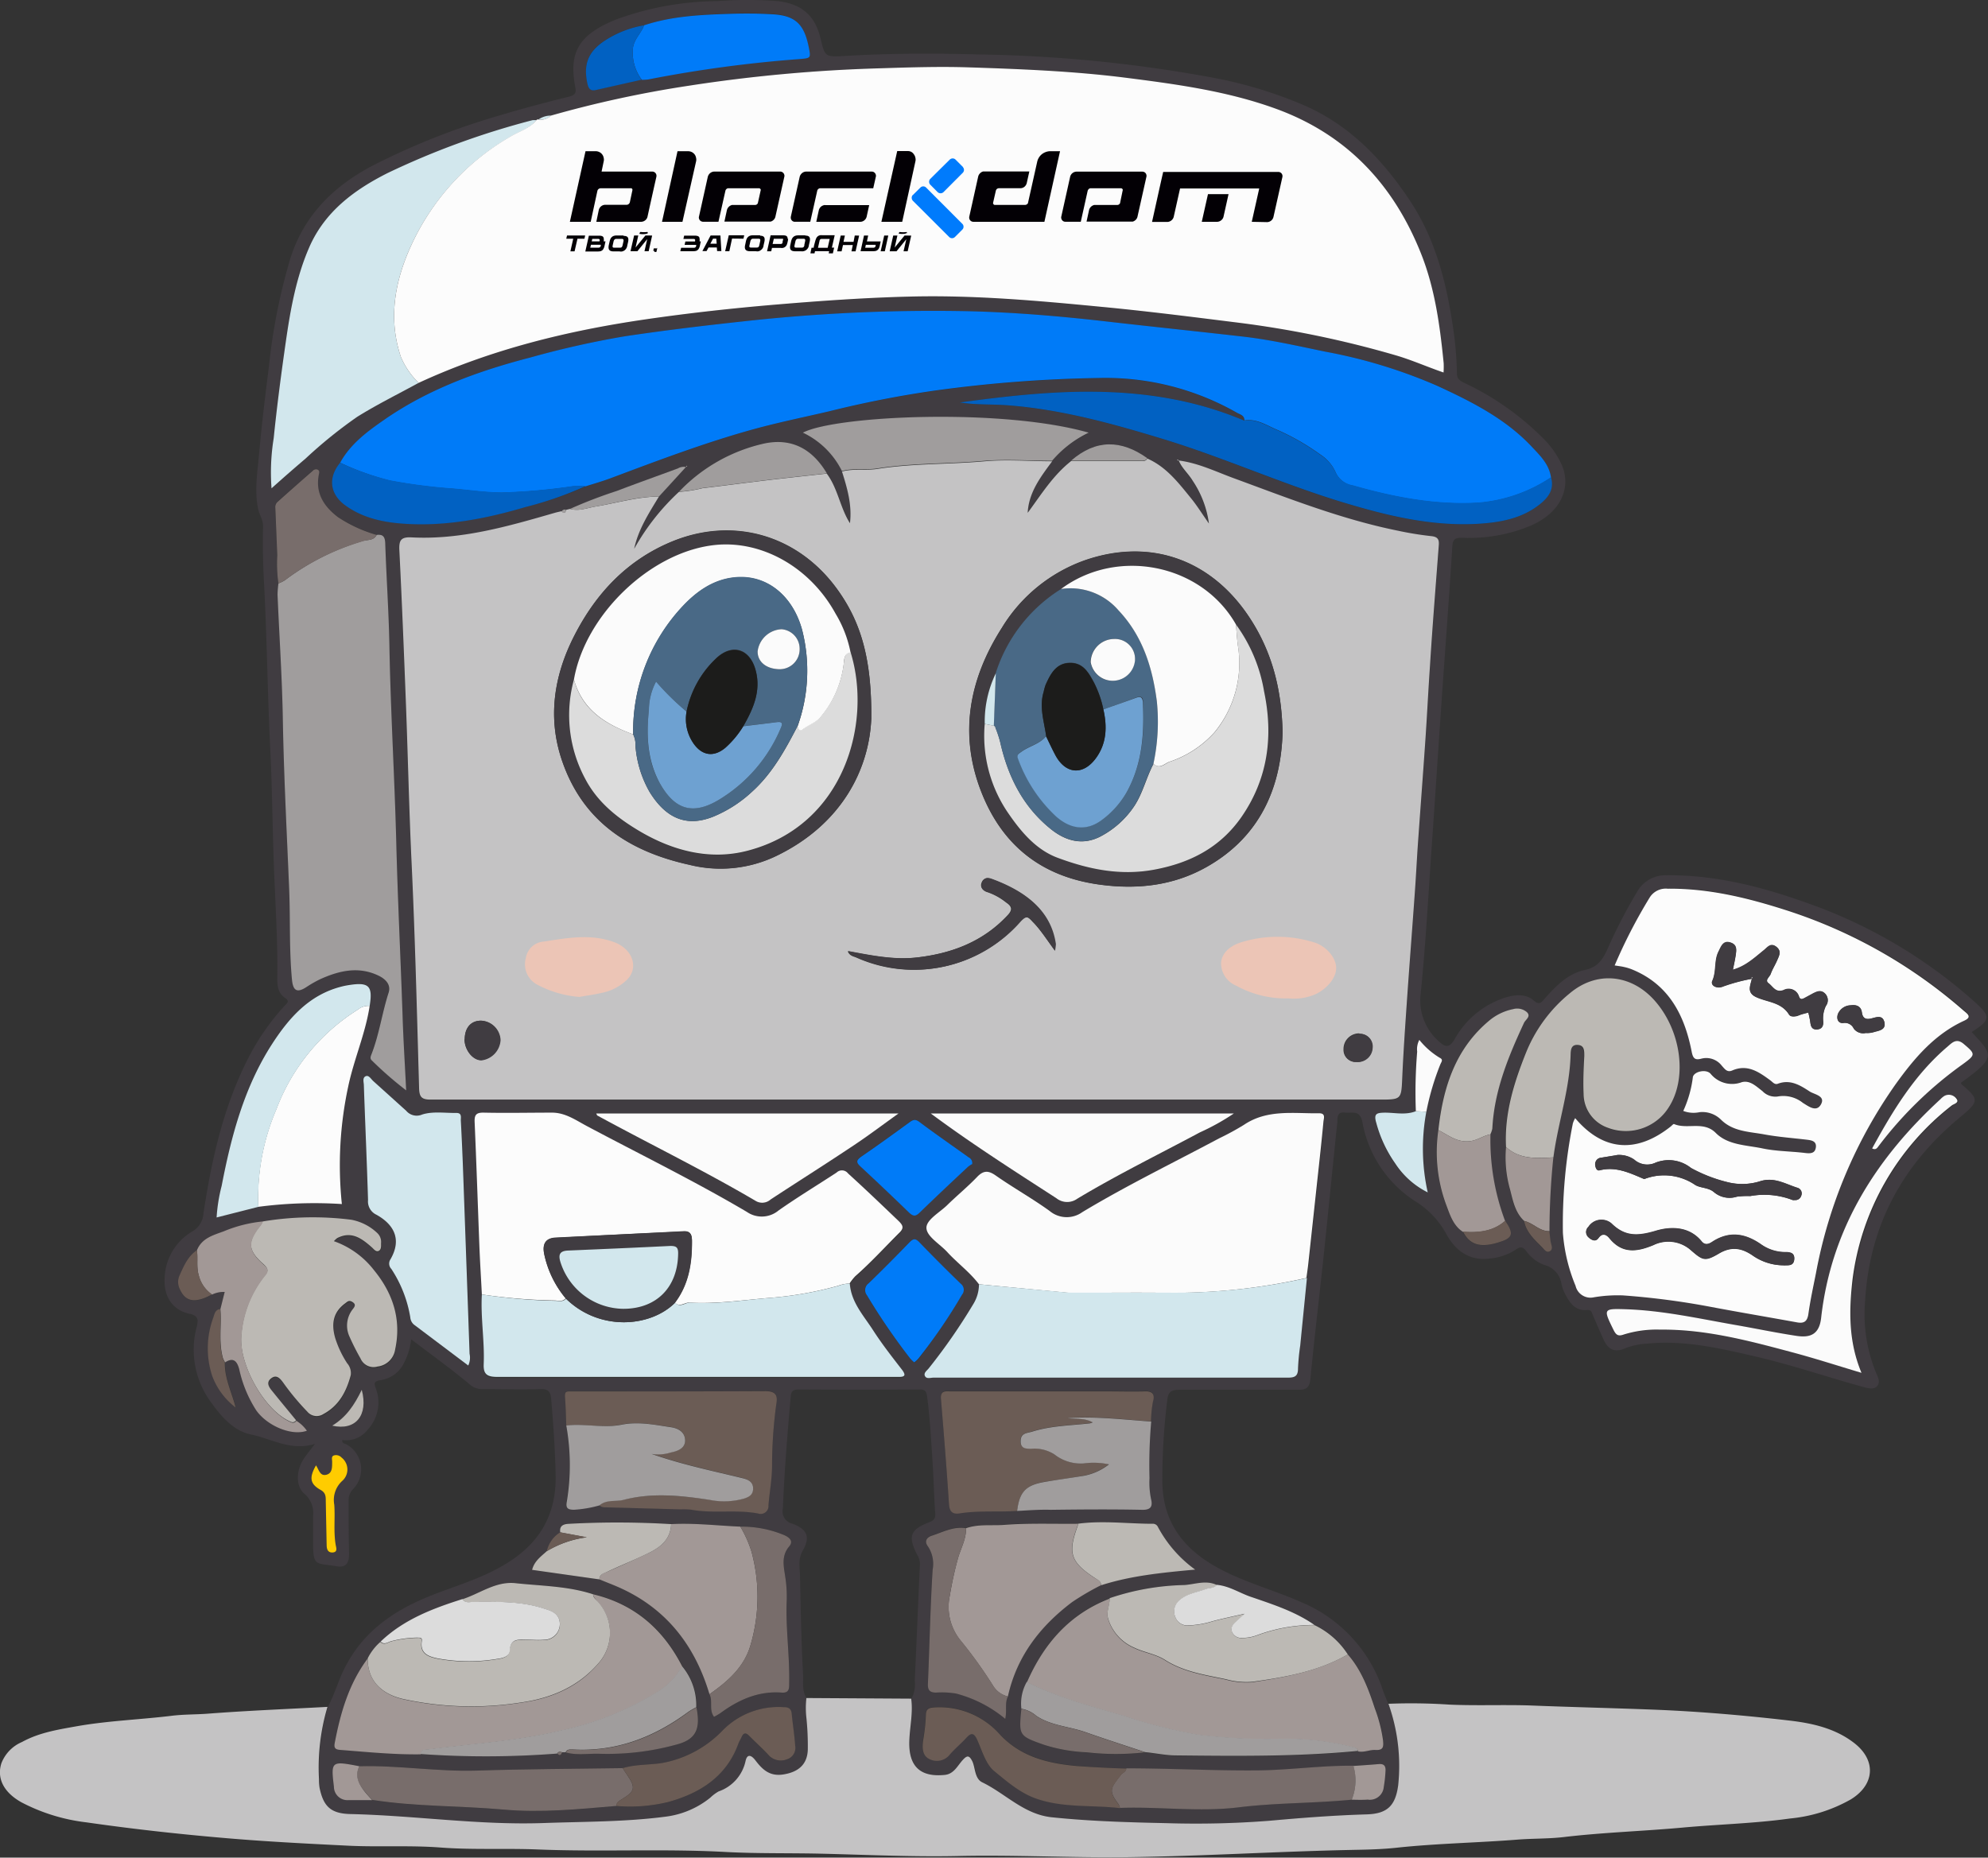 <?xml version="1.0" encoding="UTF-8"?> <svg xmlns="http://www.w3.org/2000/svg" viewBox="0 0 314.17 293.63"><rect x="0" y="0" width="314.17" height="293.63" fill="#333333" stroke="none"/><defs><style>.cls-1{fill:#403c41;}.cls-2{fill:#c4c3c4;}.cls-3{fill:#007bf8;}.cls-4{fill:#fcfcfc;}.cls-5{fill:#a09d9d;}.cls-6{fill:#fbfbfb;}.cls-7{fill:#d2e7ed;}.cls-8{fill:#a29896;}.cls-9{fill:#bcb9b4;}.cls-10{fill:#0161c2;}.cls-11{fill:#6b5c55;}.cls-12{fill:#786d6b;}.cls-13{fill:#dcdcdc;}.cls-14{fill:#fc0;}.cls-15{fill:#496986;}.cls-16{fill:#6ea1d1;}.cls-17{fill:#1c1c1b;}.cls-18{fill:#ecc5b6;}.cls-19{fill:#030005;}.cls-19,.cls-20{fill-rule:evenodd;}.cls-20{fill:#007bfc;}</style></defs><g id="Слой_2" data-name="Слой 2"><g id="Слой_1-2" data-name="Слой 1"><path class="cls-1" d="M51.8,269.85c1.16-2.2,1.76-4.62,3-6.81,2.9-5.36,7.57-8.5,13-10.71,4-1.61,8.15-2.74,11.91-5,5.43-3.21,8.23-7.75,8.1-14.16-.08-4.05-.37-8.07-.71-12.09-.08-1-.41-1.55-1.62-1.51-3.1.09-6.21,0-9.32,0a2.92,2.92,0,0,1-2-.81c-2.93-2.42-6-4.65-9.18-7.06A10.71,10.71,0,0,1,63.53,216a4.93,4.93,0,0,1-3.4,2.16c-1.06.18-1.05.46-.72,1.35A6.3,6.3,0,0,1,58.09,226a4.29,4.29,0,0,1-4,1.62c-.06.59.45.54.73.73a4.48,4.48,0,0,1,1,7,2.51,2.51,0,0,0-.73,1.9c0,2.77,0,5.55.08,8.32,0,1.51-.49,2.26-2,2-3.23-.55-3.7.13-3.69-3.78,0-1.38,0-2.77,0-4.16a4,4,0,0,0-1.38-3.52c-1.3-1.09-1.33-3.46-.27-5.24.46-.78,1.07-1.48,1.94-2.64-3.87,1.18-6.86-.83-10.08-1.48-2.76-.56-4.72-2.82-6.35-5.11a14,14,0,0,1-2.23-12c.3-1.21.08-1.71-1.25-2-2.63-.58-3.95-2.75-3.85-5.43a8.89,8.89,0,0,1,4.51-7.64,3.55,3.55,0,0,0,1.64-2.83c1.31-8.59,3.18-17,7.24-24.81a37.33,37.33,0,0,1,5.49-7.86c.35-.39,1-.77.22-1.29-1.33-.87-1.3-2.23-1.29-3.54.08-5.92-.34-11.82-.55-17.74s-.26-12.07-.56-18.1c-.44-8.84-.52-17.7-1-26.54-.16-2.92-.2-5.82-.14-8.73,0-1-.58-1.75-.77-2.66-.61-2.89-.12-5.75.13-8.59.42-4.72,1-9.43,1.59-14.14a92.82,92.82,0,0,1,3.35-16.84C48,34.09,52.67,29.44,58.91,26.17a113.43,113.43,0,0,1,20.31-8c3.54-1.07,7.11-2,10.7-2.89.92-.23,1.18-.58,1-1.46-1-5.25.21-8.26,6.53-10.77A47.37,47.37,0,0,1,113.35.18a62.53,62.53,0,0,1,9.58,0c3.68.42,5.86,2.22,6.73,5.84.69,2.89.7,3,3.59,2.84,7.19-.44,14.39-.45,21.59-.25a220.7,220.7,0,0,1,36.54,3.61,68.6,68.6,0,0,1,15,4.55c7.19,3.23,12.31,8.7,16.53,15.09,3.9,5.92,5.63,12.65,6.67,19.58a55.13,55.13,0,0,1,.66,7.57c0,.95.56,1.2,1.22,1.54a43.73,43.73,0,0,1,12.42,8.75,14,14,0,0,1,3,4.34c1.52,3.82-.57,7.62-5.14,9.52A25.24,25.24,0,0,1,231.05,85c-1.11,0-1.46.22-1.54,1.42-.49,7.94-1.1,15.87-1.65,23.81s-1.07,16-1.63,24c-.53,7.6-.94,15.21-1.71,22.79a8.6,8.6,0,0,0,2.92,7.63c.94.89,1.6,1,2.4-.31a14,14,0,0,1,8.29-6.73c1.48-.41,3.06-.51,4.27.55.84.73,1.17.31,1.66-.25,1.77-2,3.68-4,6.36-4.58,2.27-.46,3-1.93,3.79-3.7a79.25,79.25,0,0,1,4.43-8.53,5.14,5.14,0,0,1,4.74-2.75c8.08-.08,15.72,2,23.21,4.74A78.68,78.68,0,0,1,312,158.31c2.69,2.4,2.57,2.89-.4,4.82,3.31,3.63,4,3.9-1.68,8,0,.09,0,.22.08.27,2.77,2.35,2.74,2.68,0,5-9.29,7.59-14.58,17.25-15.26,29.36a24.31,24.31,0,0,0,1.77,11.3c.29.67.66,1.38.17,2s-1.44.39-2.16.19c-5.68-1.56-11.26-3.48-17-4.81s-11.3-2.64-17.18-2.06a11,11,0,0,0-3.54.75c-1.6.72-2.67.17-3.35-1.33-.6-1.31-1.17-2.62-1.73-3.94-.17-.42-.24-.84-.86-.79-2,.18-2.83-1.2-3.59-2.67a6.32,6.32,0,0,1-.5-1.4,3.62,3.62,0,0,0-2.75-3.06,6.14,6.14,0,0,1-2.84-2.22c-.52-.63-.9-.72-1.6-.22a8.89,8.89,0,0,1-4.17,1.43c-3.29.41-5.47-1.32-6.88-3.94a14,14,0,0,0-5.09-5.25,18.86,18.86,0,0,1-8.15-12.44c-.41-1.91-1.63-1.31-2.73-1.44-1.4-.17-1.15.94-1.23,1.65-.71,6.75-1.36,13.5-2.07,20.25s-1.52,13.48-2.18,20.23c-.13,1.33-.63,1.69-1.86,1.68-6.21,0-12.43,0-18.64,0-1.35,0-2,.16-2.13,1.78a101,101,0,0,0-.76,12.89c.11,6.63,3.72,10.86,9.31,13.77,4.08,2.12,8.53,3.31,12.72,5.17a22.83,22.83,0,0,1,12.86,14c.25.72.57,1.42.86,2.13A29.22,29.22,0,0,1,221,282.2c-.43,3.22-1.71,4.51-5,4.6-5.09.14-10.16.53-15.23,1a149.67,149.67,0,0,1-16.27.39c-6.08-.13-12.16-.3-18.22-.93-4.43-.45-7.33-3.73-11-5.52-1.24-.59-1-2.24-1.59-3.35s-.83-.92-1.49-.2c-.85.91-1.4,2.22-2.84,2.37-3.9.4-5.72-1.36-5.62-5.27.06-2.26.62-4.5.3-6.78a4.87,4.87,0,0,0,.52-2.87c.3-6.14.53-12.28.82-18.41a2.88,2.88,0,0,0-.47-1.54c-1.44-2.83-1.07-3.92,1.88-5.05.8-.31,1.1-.64,1-1.53-.19-2.59-.23-5.19-.4-7.78-.23-3.53-.41-7-.87-10.56-.11-.78-.27-1.15-1.18-1.14q-9.57.06-19.14,0c-.84,0-1.17.27-1.24,1.11-.52,5.89-1,11.78-1.24,17.69a2,2,0,0,0,1.53,2.42c2.34.89,2.84,2.1,1.61,4.25-.75,1.31-.48,2.52-.44,3.79.12,5.2.2,10.41.48,15.6.08,1.32-.22,2.77.6,4a13.74,13.74,0,0,0,0,3.14,43.77,43.77,0,0,1,.22,5c-.07,2.39-1.52,3.57-3.87,3.94-2.15.34-3.3-.77-4.42-2.24-.55-.72-1.27-1.16-1.55.13a6.53,6.53,0,0,1-4.25,4.79,6.62,6.62,0,0,0-1.33,1,14,14,0,0,1-7.11,3c-6.38.83-12.81.77-19.22,1-10.22.36-20.34-1.19-30.52-1.42-3.14-.07-4.28-1.22-4.89-4.17a8.41,8.41,0,0,1-.09-1.33A33.79,33.79,0,0,1,51.8,269.85Zm56.6-196a1.83,1.83,0,0,0-1.27.22c-3.22,1.19-6.45,2.34-9.65,3.56a75.23,75.23,0,0,0-7.4,2.84l-.62.15a.52.52,0,0,0-.69.25c-.38.09-.75.16-1.12.27C80.25,83.25,72.85,85.39,65,85c-1.74-.09-2,.55-1.91,2.06.38,7.75.69,15.5,1,23.25.34,8.69.52,17.38.93,26.07.56,11.9.85,23.82,1.19,35.73,0,1.37.43,1.78,1.81,1.76,7.81-.06,15.63,0,23.45,0H218c3.53,0,3.46,0,3.62-3.6.18-4.08.47-8.17.75-12.25.39-5.63.83-11.24,1.23-16.87.2-2.76.33-5.53.53-8.29.37-5.24.77-10.47,1.13-15.71.27-3.92.46-7.85.73-11.77.44-6.4.92-12.8,1.4-19.19.08-1-.31-1.31-1.31-1.4a51.81,51.81,0,0,1-5.23-.86c-8.82-1.79-17.16-5.08-25.56-8.17-2.95-1.08-5.79-2.51-9-2.91l-.18-.2-.08.13.25.09c.48,1.25,1.55,2.09,2.21,3.21A15.9,15.9,0,0,1,191,82.69c-1.12-1.6-1.9-2.86-2.83-4-2-2.43-3.89-5-6.9-6.27-4.11-2.92-8.1-3-12,.37-2.83,2.26-4.74,5.3-6.87,8.19.17-3.26,2.06-5.69,3.87-8.15a17.5,17.5,0,0,1,5.81-4.39c-13.7-3.92-40-2.71-45.17,0a13.19,13.19,0,0,1,6.17,6.06c.84,2.65,1.61,5.31,1.26,8.17-1.57-2.48-1.9-5.49-3.66-7.84-2.24-3.77-5.45-5.64-9.87-4.74a26.56,26.56,0,0,0-13.52,7.63,36.5,36.5,0,0,0-7.07,9c.65-3.08,2.34-5.65,3.92-8.27q2.13-2.33,4.25-4.67c.06,0,.35,0,.1-.21Zm117,101.91a41,41,0,0,1,2.2-7.46c.16-.41.54-.78-.1-1.08a12.3,12.3,0,0,1-3.21-2.82,3.15,3.15,0,0,0-.34,1.86,77.59,77.59,0,0,0-.21,9.4c-1.61.66-3.29.21-4.93.24-1.25,0-1.81.11-1.35,1.63a20.21,20.21,0,0,0,3,6.41,13.09,13.09,0,0,0,5.13,4.57A31.73,31.73,0,0,1,225.41,175.73Zm19.43,18.87a115.89,115.89,0,0,1,.61-11.64c.74-5.46,2.58-10.74,2.72-16.3,0-.82.27-1.54,1.16-1.47s1,.88,1,1.75c-.1,2-.2,4-.11,6a5.69,5.69,0,0,0,3.83,5.34,8,8,0,0,0,9.62-3.22c3.06-4.72,1.94-12.46-2.49-17.18-3.69-3.93-9-4.35-13.1-.89a23.38,23.38,0,0,0-6.88,9.22c-2,4.86-3.52,9.78-3.24,15.11a18.55,18.55,0,0,0,.65,6.67c.46,1.77.78,3.67,2.24,5,.33,1.8,1.64,2.95,2.83,4.16.3.3.78.89,1.24.61s.19-1,.1-1.52S244.9,195.15,244.84,194.6Zm-7-1.65a36.5,36.5,0,0,1-2.35-13.64,3.73,3.73,0,0,0,.32-.94c.31-6,2.54-11.36,5-16.68.24-.53,1.17-1,.45-1.71a2.35,2.35,0,0,0-2.17-.47,8.45,8.45,0,0,0-3.71,1.76c-5.44,4.5-7.36,10.66-8.1,17.36a23.94,23.94,0,0,0,1.2,11.66c.61,1.61,1.12,3.33,2.69,4.38,1,2,2.64,2.57,5.39,1.78C239.1,195.72,239.33,195.1,237.86,193ZM86.41,245.19c-.91.83-2,1.56-2.32,2.95l10.64,1.51,2.28.92c7.9,3.23,12.71,9.18,15.11,17.23.57,1.1-.09,2.46.73,3.57a10.9,10.9,0,0,0,1-.58c2.88-2.12,6-3.52,9.69-3.25,1.18.09,1.17-.63,1.19-1.48.09-4.37-.58-8.72-.39-13.1a20.28,20.28,0,0,0-.22-3.64c-.23-1.63-.7-3.34.6-4.87.7-.82.12-1.38-.71-1.77a17.32,17.32,0,0,0-7-1.37c-3.65-.16-7.28-.6-10.94-.4a142.11,142.11,0,0,0-16.12-.07c-.8,0-1.58.24-1.4,1.36A4.64,4.64,0,0,0,86.41,245.19ZM31.12,197.6c-1.49,1-2.1,2.62-2.8,4.15a2.53,2.53,0,0,0,.11,2.08c.89,2,2.42,2.25,5.08.8a4.19,4.19,0,0,1,2-.42l-.68,2.71c-.77.11-.9.8-1.08,1.33a14,14,0,0,0-.18,9.22,11.14,11.14,0,0,0,3.71,5c-.62-2.4-1.77-4.61-1.71-7.13,1.32-.86,1.89-.19,2.23,1.06a19.69,19.69,0,0,0,2.7,6.53c1.84,2.52,5.71,4.07,8,3.21a5.72,5.72,0,0,0-1.67-1.58C45.57,223,44.3,221.5,43.05,220c-.51-.63-1-1.37-.16-2s1.39,0,1.89.66a39,39,0,0,0,3.82,4.6,1.92,1.92,0,0,0,2.53.39c2.49-1.33,3.67-3.59,4.35-6.19a2.39,2.39,0,0,0-.58-1.85,16,16,0,0,1-1.89-4c-.7-2.43-.17-4.18,1.58-5.47.38-.28.74-.5,1.19-.18s.24.76,0,1.12a4.17,4.17,0,0,0-.49,4.37,37.32,37.32,0,0,0,1.72,3.4,2.24,2.24,0,0,0,2.7,1.28,3.18,3.18,0,0,0,2.77-2.73c1-4.69-.32-8.83-3.33-12.5a13.8,13.8,0,0,0-6.35-4.6,3.23,3.23,0,0,1,.52-.49c2.27-1.17,3.89.07,5.48,1.47.3.26.55.83,1.07.56s.37-.78.38-1.21a1.94,1.94,0,0,0-.63-1.65,8.13,8.13,0,0,0-4.07-2.07,48.23,48.23,0,0,0-14,.27,21.46,21.46,0,0,0-6.16,1.51C33.7,195.21,31.88,195.67,31.12,197.6Zm57,79.58c.4.47.59.17.75-.2h.59c1.73.52,3.51.19,5.26.21a41.08,41.08,0,0,0,12.56-1.55c3-.88,3.42-2.65,2.82-5.77a9.61,9.61,0,0,0-2.26-6.51c-3-5.89-7.56-9.85-14.08-11.4-4-1.25-8.14-1.26-12.23-1.72-3.15-.35-5.63,1.63-8.42,2.53-4.72,1.49-9.3,3.23-13,6.75a8.46,8.46,0,0,0-2,2.59c-3,4-4.31,8.64-5.22,13.44-.14.73.16,1,.88,1,4.24.33,8.47.76,12.73.7A146.09,146.09,0,0,0,88.09,277.18ZM181,277c1.65.15,3.26.51,4.93.52,9.58.1,19.15.21,28.7-.71,1,.22,1.86-.28,2.79-.22,1.28.07,1.27-.61,1.17-1.57a23.51,23.51,0,0,0-1.29-5c-1-3.05-2.11-6.05-4.27-8.53a12.85,12.85,0,0,0-5.25-4.66c-3-2.07-6.37-3.18-9.74-4.3-1.92-.63-3.62-1.86-5.7-2-1.72-.8-3.44-.08-5.15,0a39.26,39.26,0,0,0-11.81,2.08c-6.34,2.45-10.4,7.14-13.06,13.22a7,7,0,0,0-.86,4.28c-.38,4.21-.4,4.26,3.57,5.71a25.6,25.6,0,0,0,6.78,1.19A39.79,39.79,0,0,0,181,277ZM101.78,4A16.41,16.41,0,0,0,95.5,6.44c-2.6,1.74-3.31,3.7-2.66,6.75.16.75.45,1.24,1.33,1l7.24-1.63a8.1,8.1,0,0,0,1-.06,201.77,201.77,0,0,1,23.74-3.21c2-.17,2-.12,1.59-2.09-.73-3.44-2.13-4.76-5.61-5-2.31-.14-4.64-.15-7-.07C110.64,2.34,106.12,2.56,101.78,4ZM178,279.55c-2.65-.08-5.31-.22-7.93-.46-4.42-.41-8.64-1.4-12-4.88a12.75,12.75,0,0,0-10.36-4.38c-.91.07-1.41.17-1.42,1.27a30.66,30.66,0,0,1-.43,3.93c-.16,1.15-.16,2.38.91,2.93a2.59,2.59,0,0,0,3.3-.67c.8-.93,1.75-1.7,2.57-2.6s1.2-.95,1.74.23c.79,1.75,1.36,3.9,2.73,5,2,1.64,4,3.43,6.61,4.33,4.31,1.51,8.84,1,13.25,1.51,6.27-.23,12.49.68,18.83-.1,5.86-.72,11.87-.62,17.79-1.2.83,0,1.66,0,2.49,0a2.21,2.21,0,0,0,2.54-2,20.78,20.78,0,0,0,.28-2.62c0-.8-.3-1.09-1.08-1-1.32.12-2.64.2-4,.3-5.24-.05-10.44.71-15.69.74C191.45,279.92,184.72,279.51,178,279.55Zm-79.58-.07c-7.69.12-15.38.14-23.07.39-6.21.19-12.35-.85-18.55-.69-4.45-.86-4.51-.81-4,3.19A2.13,2.13,0,0,0,55,284.51c1.26,0,2.52,0,3.79,0,6.86,1.08,13.83.91,20.73,1.53,5.92.54,11.91-.06,17.86-.57a25.39,25.39,0,0,0,8.22-.63c5-1.38,9.16-4,11.06-9.2.13-.36.35-.69.51-1.05.31-.72.69-.74,1.22-.19,1,1.07,2.16,2.08,3.18,3.17a2.61,2.61,0,0,0,2.79.52,1.88,1.88,0,0,0,1.29-2.11c-.11-1.69-.39-3.38-.55-5.07-.08-.88-.55-1-1.33-1.06a12.35,12.35,0,0,0-9.6,3.69,17.62,17.62,0,0,1-9.61,5.15C102.52,279,100.42,278.87,98.41,279.48ZM58.42,159c.52-3.23-.11-3.85-3.41-3.34a10.62,10.62,0,0,0-1.12.24c-5,1.35-8.16,4.93-10.83,9-4.46,6.84-6.51,14.57-8,22.47a26.38,26.38,0,0,0-.8,5l6.61-1.68a67.88,67.88,0,0,1,13.22-.44,59.15,59.15,0,0,1,1-18.57C55.93,167.46,57.76,163.4,58.42,159Zm36.32,78.88c.27.37.67.33,1.06.34l11.76.32a11.47,11.47,0,0,1,1.66.05c3.5.65,7.07-.06,10.57.6a1.25,1.25,0,0,0,1.66-1.3c.16-2.08.52-4.16.56-6.24a73.64,73.64,0,0,1,.67-9.73c.21-1.33,0-2.08-1.76-2.07-10,.1-20,.05-30.08.05h-1c-.49,0-.6.23-.56.75.12,1.54.15,3.09.21,4.63a35.32,35.32,0,0,1,.05,12c-.22,1.09.16,1.27,1.16,1.32A18.76,18.76,0,0,0,94.74,237.91Zm66,.92c1.76-.09,3.52-.24,5.28-.25,4.81,0,9.61-.08,14.41,0,1.48,0,1.73-.56,1.44-1.72a13,13,0,0,1-.24-3.29,78.53,78.53,0,0,1,.27-8.94,18.43,18.43,0,0,1,.31-3.12c.31-1,0-1.68-1.29-1.62-1.94.08-3.89,0-5.83,0H150.31c-.82,0-1.72-.21-1.61,1.18.46,5.55.91,11.1,1.27,16.65.08,1.21.6,1.62,1.65,1.46C154.65,238.74,157.7,239,160.74,238.83Zm9.55,2c-3.86,0-7.74-.12-11.58.18-2,.15-4.08-.17-6.05.53-2-.33-3.66.62-5.42,1.21-.85.29-1.17.92-.6,1.67a5,5,0,0,1,.75,3.69c-.38,6-.49,12-.75,18.05,0,1,.26,1.41,1.3,1.38a13.84,13.84,0,0,1,3.14.15,20.06,20.06,0,0,1,7.78,4c.3-1.27-.11-2.47.43-3.55,1.39-6.33,5.1-11.12,10.16-14.93a41.58,41.58,0,0,1,4.53-2.65c4.69-1.5,9.55-2,14.87-2.49a19.84,19.84,0,0,1-5.93-6.82.88.88,0,0,0-.85-.43C178.14,240.85,174.22,240.32,170.29,240.85ZM206.54,202c.1-.77.22-1.53.3-2.3q.71-6.42,1.39-12.84c.34-3.19.69-6.37,1-9.56,0-.49.4-1.35-.66-1.33-4.05.06-8.21-.67-11.91,1.83a42.49,42.49,0,0,1-3.93,2.14c-7.22,3.85-14.58,7.44-21.6,11.65a4.21,4.21,0,0,1-5.17-.18c-2.73-2-5.69-3.63-8.46-5.56-1.19-.82-2-.92-3,.18-1.49,1.56-3.17,2.93-4.71,4.44-1.22,1.2-3.41,2.31-3.3,3.69s2.14,2.49,3.3,3.76c1.59,1.76,3.53,3.17,5,5.08a6,6,0,0,1-1,3.12,91.88,91.88,0,0,1-7,10.1c-.28.37-.89.72-.63,1.25s.89.26,1.35.26q28,0,56,0c1.1,0,1.62-.23,1.61-1.45a34.28,34.28,0,0,1,.35-3.63C205.83,209.07,206.19,205.51,206.54,202Zm-72.24,1a8,8,0,0,1,.91-1.16c2.42-2.12,4.59-4.5,6.86-6.77.79-.78.72-1.2,0-1.95-2.62-2.56-5.27-5.07-8-7.53a1.21,1.21,0,0,0-1.81-.14c-3,2-6.21,3.87-9.18,6a4.14,4.14,0,0,1-5,.22c-8.24-4.87-16.84-9.07-25.29-13.57-1.73-.92-3.39-2.12-5.5-2.12-3.6,0-7.21,0-10.81,0-1.22,0-1.47.4-1.42,1.52.29,6.7.51,13.39.77,20.09.1,2.37.25,4.75.37,7.13-.21,3.71.45,7.4.29,11.11-.06,1.56.5,2,2.11,2q31.32-.09,62.65,0H142c1.09,0,1.1-.36.51-1.14-1.56-2.07-3.17-4.12-4.6-6.29S134.51,205.88,134.3,202.94ZM44,92.22A16,16,0,0,0,43.88,94c.28,6.62.73,13.24.84,19.87.14,8.91.61,17.81,1,26.71.19,4.75,0,9.52.44,14.26.17,1.76.8,2.11,2.32,1.15a18.53,18.53,0,0,1,2.14-1.27c3-1.35,6.09-2.07,9.27-.5,1.07.54,1.9,1.42,1.5,2.65-1,3.19-1.47,6.55-2.69,9.69-.15.38-.3.74.07,1.05a57.07,57.07,0,0,0,5.4,4.7c-.2-4.12-.45-8-.57-11.83-.27-9.18-.73-18.36-1-27.54-.27-10.3-.89-20.58-1.08-30.88-.1-5.42-.48-10.83-.66-16.25,0-1-.36-1.43-1.36-1.3a21.84,21.84,0,0,1-6.14-2.83c-2.17-1.67-3.57-3.73-3-6.66.06-.32.19-.67-.22-.85a.71.71,0,0,0-.75.22q-2.8,2.46-5.58,4.93a1.09,1.09,0,0,0-.32.9c.11,2.5.2,5,.31,7.51A22.08,22.08,0,0,0,44,92.22ZM92.53,76.9c1.31-.42,2.63-.79,3.92-1.27,7.56-2.81,15.09-5.7,22.88-7.83,3.89-1.06,7.84-1.86,11.76-2.78a166.55,166.55,0,0,1,16.54-3.23,212.14,212.14,0,0,1,25.93-2,41.89,41.89,0,0,1,21.9,5.49c.51.29,1.21.4,1.19,1.21-14.66-6.19-29.78-5-45-2.86,2.58.4,5.18.25,7.77.46,8.34.66,16.3,2.87,24.23,5.28,9.48,2.88,18.54,7,28,9.88,7.16,2.2,14.38,4,22,3.55,3.47-.22,6.82-.83,9.64-3.07,1.38-1.09,2.33-2.39,1.78-4.29-.26-2.07-1.68-3.45-3-4.84-4.17-4.46-9.51-7.14-14.94-9.65a81,81,0,0,0-17.73-5.37c-4.33-.89-8.64-1.88-13-2.38-7.19-.82-14.39-1.57-21.58-2.39S160.3,49.36,153,49.19a272,272,0,0,0-35.64,1.62c-6.21.67-12.41,1.42-18.58,2.34a145.27,145.27,0,0,0-15,3.37c-8.26,2.13-16.18,5-23.22,9.95-2.62,1.82-5.2,3.76-6.8,6.67-1.91,2.31-1.66,4.85.69,6.62,2.8,2.11,6.07,2.81,9.48,3,6.54.43,12.86-.8,19.09-2.63A56.29,56.29,0,0,0,92.53,76.9ZM66.16,60.53c11.46-5.3,23.59-8.26,36-10.06,6.89-1,13.81-1.76,20.76-2.34s13.9-1.07,20.87-1.24c10.2-.26,20.35.66,30.48,1.64,7.26.69,14.48,1.62,21.71,2.52a160,160,0,0,1,24.44,5.08c2.59.74,5.05,1.85,7.71,2.76a14,14,0,0,0,0-1.47c-.59-5.94-1.38-11.86-3.62-17.44-4.35-10.86-11.73-18.73-22.89-22.79C194,14.41,186,13.32,178,12.3c-8.23-1.05-16.53-1.38-24.82-1.65-4.75-.16-9.51,0-14.27.15a242.12,242.12,0,0,0-30.19,2.77,175.37,175.37,0,0,0-21.65,4.7,3.41,3.41,0,0,0-2,.61.33.33,0,0,0-.27.07,2.77,2.77,0,0,0-.65.05,126.46,126.46,0,0,0-22.87,8.35C56,30,51.33,33.44,48.87,39.1c-2.07,4.76-3,9.83-3.7,14.91s-1.4,10.18-1.92,15.28a33.74,33.74,0,0,0-.34,7.91c1.93-1.69,3.65-3.23,5.41-4.73a72.77,72.77,0,0,1,8.13-6.57C59.58,64,62.91,62.31,66.16,60.53ZM248.93,176.74a3.78,3.78,0,0,0-.3.75,81.09,81.09,0,0,0-1.57,17.3,27,27,0,0,0,2,8.35,2.42,2.42,0,0,0,2.88,1.82,22.53,22.53,0,0,1,4.63-.3,121.16,121.16,0,0,1,13.8,1.8c4.55.86,9.12,1.63,13.68,2.46,1.18.22,1.66-.2,1.82-1.41.3-2.13.76-4.23,1.18-6.34a75.63,75.63,0,0,1,12.67-30c2.9-4,6.08-7.78,10.73-9.92,1.33-.62.55-1.08-.06-1.6A79.46,79.46,0,0,0,282.89,144c-6.27-2.06-12.64-3.65-19.31-3.59a3,3,0,0,0-2.82,1.37,82.73,82.73,0,0,0-5.55,10.76c.58.1,1,.14,1.44.24a7.76,7.76,0,0,1,1.27.38c5.87,2.38,8.35,7.27,9.47,13.06.21,1.1.57,1.3,1.48,1.07a3.08,3.08,0,0,1,3.26,1.09c.43.46.82,1.13,1.65.77,2.43-1.06,4.25.25,6.05,1.57.36.27.66.7,1.15.53,2-.72,3.56.23,5.09,1.24.78.5,2.52.63,1.75,2s-2,.31-2.87-.23a4.94,4.94,0,0,0-4-1,2.81,2.81,0,0,1-2.4-.87c-1-.72-1.94-1.74-3.24-1.4a4.37,4.37,0,0,1-4.93-1.32c-.72-.83-2.75-.34-2.82.59A18,18,0,0,1,266,175.6a4.51,4.51,0,0,0,2.57.2,4.18,4.18,0,0,1,3.36,1.15c1.92,1.93,4.48,1.92,6.87,2.36,2.21.41,4.48.57,6.72.84.75.09,1.57.3,1.43,1.24s-1,.94-1.83.84c-2.19-.26-4.42-.25-6.57-.7-2.54-.54-5.4-.43-7.41-2.45s-4.5-.51-6.6-1.41c-.1,0-.34.24-.51.38C258.59,182.38,253.33,182,248.93,176.74ZM74,215.84a2.89,2.89,0,0,0,.24-1.85q-.48-14.12-1-28.21-.15-4.32-.38-8.62c0-.48.23-1.25-.68-1.24-1.83,0-3.77-.29-5.44.25a2.16,2.16,0,0,1-2.51-.59L59,170.9c-.36-.32-.7-1-1.16-.81-.64.22-.37,1-.35,1.48.21,6,.48,12.07.66,18.11A2.32,2.32,0,0,0,59.48,192c2.45,1.36,4.17,3.64,2.2,7.07a1.21,1.21,0,0,0,.15,1.49,19.72,19.72,0,0,1,3,7.67,1.65,1.65,0,0,0,.58,1.14ZM147.09,176c6.66,4.95,13.29,9.16,19.87,13.43a2.73,2.73,0,0,0,3.3.1c6.3-3.79,12.9-7,19.38-10.49a36.28,36.28,0,0,0,5.39-3ZM142,176H94.17c.1.18.13.3.2.34,8.32,4.58,16.89,8.71,25.08,13.53a2,2,0,0,0,2.28-.27c4.49-2.94,9-5.82,13.48-8.79C137.39,179.35,139.49,177.76,142,176Zm152.23,41c-2.09-5-2-9.88-1.32-14.71a41.43,41.43,0,0,1,15.73-27.55c.31-.25,1.17-.45.71-1a1.47,1.47,0,0,0-1.91-.48,3.22,3.22,0,0,0-.64.53c-10.2,9.38-17.27,20.51-18.85,34.57-.3,2.65-1.76,3.15-3.86,2.84-3.32-.5-6.61-1.2-9.93-1.77-5.65-1-11.27-2.24-17-2.44-3.74-.12-3.71-.08-2,3.3.41.82.77,1,1.61.69a17.47,17.47,0,0,1,5.73-.77c7.15-.08,14,1.74,20.83,3.57C286.76,214.65,290.27,215.79,294.18,217Zm-149.7-1.62a4.39,4.39,0,0,0,.62-.56A84.31,84.31,0,0,0,152,204.65a1.21,1.21,0,0,0-.19-1.73q-3.34-3.24-6.58-6.59c-.63-.66-1-.52-1.55.06-2.12,2.19-4.26,4.35-6.45,6.47a1.31,1.31,0,0,0-.26,1.87,101.48,101.48,0,0,0,6.84,10A5.49,5.49,0,0,0,144.48,215.34ZM153.64,184a1,1,0,0,0-.58-1.09c-2.61-1.87-5.25-3.69-7.82-5.62-.67-.49-1-.3-1.56.09-2.51,1.83-5,3.65-7.58,5.4-.81.56-.88.9-.13,1.59q3.92,3.6,7.72,7.31c.61.58,1,.63,1.62,0,2.5-2.43,5.05-4.82,7.59-7.2A3.46,3.46,0,0,1,153.64,184Zm142.22-2.5c.66.33.84-.17,1.09-.5a61.32,61.32,0,0,1,13.31-12.87c2-1.45,1.93-1.58.06-3.16-1.14-1-1.83-.18-2.54.43C302.56,169.87,299.1,175.6,295.86,181.53ZM49.94,231.62c-1.12,2-1,2.95.7,3.86.84.46.83,1.05.84,1.76q.06,3.49.14,7c0,.6.17,1.18.89,1.15.94,0,.6-.81.53-1.26-.34-2.09-.06-4.2-.21-6.29A4.08,4.08,0,0,1,54.14,234a2.4,2.4,0,0,0-.17-3.65,1.18,1.18,0,0,0-1.22-.32c-.43.2-.26.68-.26,1,0,.84.12,1.81-.93,2.05S50.4,232.32,49.94,231.62Zm7.23-11.94c-1.21,2.4-2.44,4.36-4.67,5.67C56.17,226.19,58.25,223.75,57.17,219.68Z"></path><path class="cls-2" d="M144,268.5c.32,2.28-.24,4.52-.3,6.78-.1,3.91,1.72,5.67,5.62,5.27,1.44-.15,2-1.46,2.84-2.37.66-.72,1-.77,1.49.2s.35,2.76,1.59,3.35c3.69,1.79,6.59,5.07,11,5.52,6.06.63,12.14.8,18.22.93a149.67,149.67,0,0,0,16.27-.39c5.07-.46,10.14-.85,15.23-1,3.29-.09,4.57-1.38,5-4.6a29.22,29.22,0,0,0-1.54-12.88,90.82,90.82,0,0,1,9.62.13c4.21.19,8.43,0,12.64.13,6.74.27,13.49.42,20.24.69,6.93.29,13.87.89,20.77,1.69,3.59.41,7.23,1.19,10.24,3.49,3.62,2.73,3.4,6.65-.47,9a24,24,0,0,1-9.56,3c-5.64.79-11.33.92-17,1.44-6.26.57-12.55.76-18.8,1.5-2.41.28-4.86.21-7.28.4-6.33.5-12.68.6-19,1.27-2.25.25-4.52.31-6.78.35-12,.24-24,1-36,1.16-8.86.1-17.7-.38-26.55-.19-7.31.16-14.63-.2-21.93-.37-4.93-.11-9.86,0-14.78-.26-9.91-.55-19.84,0-29.74-.4-5.15-.21-10.31.08-15.44-.31-4.87-.37-9.74-.05-14.6-.29-6.62-.33-13.23-.66-19.84-1.24-7.19-.62-14.37-1.42-21.52-2.45a29.46,29.46,0,0,1-10.24-3.16c-2.8-1.56-3.94-3.78-3.18-6.18a6,6,0,0,1,3.26-3.36c2.81-1.55,5.94-2,9-2.55,4.84-.82,9.76-1,14.63-1.59,1.91-.24,3.85-.19,5.79-.34,6.27-.48,12.56-.73,18.85-1.07a33.79,33.79,0,0,0-1.34,11.44,8.41,8.41,0,0,0,.09,1.33c.61,2.95,1.75,4.1,4.89,4.17,10.18.23,20.3,1.78,30.52,1.42,6.41-.23,12.84-.17,19.22-1a14,14,0,0,0,7.11-3,6.62,6.62,0,0,1,1.33-1,6.53,6.53,0,0,0,4.25-4.79c.28-1.29,1-.85,1.55-.13,1.12,1.47,2.27,2.58,4.42,2.24,2.35-.37,3.8-1.55,3.87-3.94a43.77,43.77,0,0,0-.22-5,13.74,13.74,0,0,1,0-3.14Z"></path><path class="cls-2" d="M89.46,80.59l.62-.15c1.43.41,2.76-.17,4.12-.39,3.31-.55,6.55-1.53,9.94-1.57-1.58,2.62-3.27,5.19-3.92,8.27a36.5,36.5,0,0,1,7.07-9,21.29,21.29,0,0,0,3.73-.58c3.55-.42,7.1-.89,10.64-1.31,3-.35,6-.67,9-1,1.76,2.35,2.09,5.36,3.66,7.84.35-2.86-.42-5.52-1.26-8.17,1.85-.5,3.77-.12,5.6-.41,5.63-.89,11.32-.7,17-1.21,3.51-.31,7.08,0,10.62,0-1.81,2.46-3.7,4.89-3.87,8.15,2.13-2.89,4-5.93,6.87-8.19l10.71,0c.47,0,1,.16,1.33-.39,3,1.31,4.92,3.84,6.9,6.27.93,1.14,1.71,2.4,2.83,4A15.9,15.9,0,0,0,188.49,76c-.66-1.12-1.73-2-2.21-3.21v0c3.17.4,6,1.83,9,2.91,8.4,3.09,16.74,6.38,25.56,8.17a51.81,51.81,0,0,0,5.23.86c1,.09,1.39.39,1.31,1.4-.48,6.39-1,12.79-1.4,19.19-.27,3.92-.46,7.85-.73,11.77-.36,5.24-.76,10.47-1.13,15.71-.2,2.76-.33,5.53-.53,8.29-.4,5.63-.84,11.24-1.23,16.87-.28,4.08-.57,8.17-.75,12.25-.16,3.59-.09,3.6-3.62,3.6H91.49c-7.82,0-15.64,0-23.45,0-1.38,0-1.77-.39-1.81-1.76-.34-11.91-.63-23.83-1.19-35.73-.41-8.69-.59-17.38-.93-26.07-.3-7.75-.61-15.5-1-23.25-.07-1.51.17-2.15,1.91-2.06,7.82.41,15.22-1.73,22.62-3.87.37-.11.74-.18,1.12-.27C89.19,81.3,89.35,81,89.46,80.59Zm48.23,33c.09-9.56-1.67-15.39-5.46-20.57-6.24-8.53-16.45-11.43-26.13-7.39-7,2.92-11.91,8.14-15.32,14.8-3.27,6.37-4.29,13.1-1.91,19.93,3.3,9.5,10.6,14.24,20.13,16.33a20.26,20.26,0,0,0,13.72-1.42C133.07,130.27,137.35,121.55,137.69,113.62Zm65,2.13c-.15-7.14-1.84-13.19-5.56-18.6-6.07-8.83-15.53-12.05-25.6-8.6a25.19,25.19,0,0,0-13.19,10.68c-5.18,8.11-6.86,16.81-3.26,26,3.26,8.3,9.33,13.27,18.4,14.59,6.09.88,11.89.24,17.19-2.74C199.12,132.28,202.45,124.51,202.69,115.75Zm-36,34.54a8,8,0,0,0,.07-1c-.69-5.2-4.58-8.28-10-10.28-.75-.28-1.35-.22-1.64.54s.26,1.33,1,1.53a9.72,9.72,0,0,1,2.88,1.61c1,.66,1,1.22.17,2.07-3.88,4.13-8.82,6-14.29,6.62-3.66.42-7.25-.33-10.91-1,.26.72.87.81,1.34,1a22.3,22.3,0,0,0,25.87-5.65c.84-1,1.18-.92,2,0C164.47,147,165.42,148.51,166.73,150.29Zm-93.29,14c0,1.68,1.3,3.31,2.64,3.29a3.44,3.44,0,0,0,3-3.21A3.21,3.21,0,0,0,76,161.34C74.4,161.34,73.43,162.46,73.44,164.33Zm141.42-.92a2.47,2.47,0,0,0-2.5,2.51,1.9,1.9,0,0,0,2,2,2.35,2.35,0,0,0,2.54-2.24A2,2,0,0,0,214.86,163.41Z"></path><path class="cls-3" d="M53.75,73.14c1.6-2.91,4.18-4.85,6.8-6.67,7-4.91,15-7.82,23.22-9.95a145.27,145.27,0,0,1,15-3.37c6.17-.92,12.37-1.67,18.58-2.34A272,272,0,0,1,153,49.19c7.3.17,14.57.79,21.83,1.62s14.39,1.57,21.58,2.39c4.39.5,8.7,1.49,13,2.38A81,81,0,0,1,227.17,61c5.43,2.51,10.77,5.19,14.94,9.65,1.31,1.39,2.73,2.77,3,4.84a24.27,24.27,0,0,1-11.43,4c-6.78.41-13.4-.87-19.9-2.73A3.6,3.6,0,0,1,211,74.49a6.6,6.6,0,0,0-2.41-2.69,36.87,36.87,0,0,0-7.07-4c-1.56-.7-3-1.63-4.86-1.35,0-.81-.68-.92-1.19-1.21a41.89,41.89,0,0,0-21.9-5.49,212.14,212.14,0,0,0-25.93,2A166.55,166.55,0,0,0,131.09,65c-3.92.92-7.87,1.72-11.76,2.78-7.79,2.13-15.32,5-22.88,7.83-1.29.48-2.61.85-3.92,1.27a16.39,16.39,0,0,0-2,0,97.1,97.1,0,0,1-11.17,1c-2.82,0-5.59-.47-8.39-.67a85.61,85.61,0,0,1-9.31-1.23A42.91,42.91,0,0,1,53.75,73.14Z"></path><path class="cls-4" d="M248.93,176.74c4.4,5.21,9.66,5.64,15.11,1.31.17-.14.41-.42.51-.38,2.1.9,4.66-.54,6.6,1.41s4.87,1.91,7.41,2.45c2.15.45,4.38.44,6.57.7.84.1,1.68.18,1.83-.84s-.68-1.15-1.43-1.24c-2.24-.27-4.51-.43-6.72-.84-2.39-.44-4.95-.43-6.87-2.36a4.18,4.18,0,0,0-3.36-1.15,4.51,4.51,0,0,1-2.57-.2,18,18,0,0,0,1.51-5.28c.07-.93,2.1-1.42,2.82-.59a4.37,4.37,0,0,0,4.93,1.32c1.3-.34,2.28.68,3.24,1.4a2.81,2.81,0,0,0,2.4.87,4.94,4.94,0,0,1,4,1c.89.54,2.15,1.55,2.87.23s-1-1.54-1.75-2c-1.53-1-3.11-2-5.09-1.24-.49.17-.79-.26-1.15-.53-1.8-1.32-3.62-2.63-6.05-1.57-.83.36-1.22-.31-1.65-.77a3.08,3.08,0,0,0-3.26-1.09c-.91.23-1.27,0-1.48-1.07-1.12-5.79-3.6-10.68-9.47-13.06a7.76,7.76,0,0,0-1.27-.38c-.42-.1-.86-.14-1.44-.24a82.73,82.73,0,0,1,5.55-10.76,3,3,0,0,1,2.82-1.37c6.67-.06,13,1.53,19.31,3.59a79.46,79.46,0,0,1,27.47,15.69c.61.52,1.39,1,.06,1.6-4.65,2.14-7.83,5.9-10.73,9.92a75.63,75.63,0,0,0-12.67,30c-.42,2.11-.88,4.21-1.18,6.34-.16,1.21-.64,1.63-1.82,1.41-4.56-.83-9.13-1.6-13.68-2.46a121.16,121.16,0,0,0-13.8-1.8,22.53,22.53,0,0,0-4.63.3,2.42,2.42,0,0,1-2.88-1.82,27,27,0,0,1-2-8.35,81.09,81.09,0,0,1,1.57-17.3A3.78,3.78,0,0,1,248.93,176.74Zm27.93-22,0,0c-.2,1-.85,2.14.61,2.85,1.78.86,4,.78,5.26,2.79.25.42,1,.36,1.55.13s1-.3,1.5-.45a14.33,14.33,0,0,1,.32,1.55c.06.71.3,1.19,1.1,1.12s1-.64.93-1.31a4.57,4.57,0,0,1,.43-2.41,1.48,1.48,0,0,0-.2-2c-.62-.55-1.24-.25-1.84.05l-1.31.71c-.38.21-.72.32-.9-.24a1.7,1.7,0,0,0-2.43-1c-1.27.47-1.71-.56-2.37-1.08s.17-1,.34-1.52c.25-.73.68-1.39,1-2.11s.72-1.45-.1-2.12-1.43.09-2,.53c-1.48,1.19-2.85,2.53-4.89,3.08.17-.83.32-1.52.43-2.21.13-.84.23-1.76-.8-2.09s-1.49.6-1.88,1.4c-.73,1.46-.28,3.14-1,4.66-.34.77.78,1.3,1.72.87A29.82,29.82,0,0,1,276.86,154.71Zm5,45.29c.63-.06,1.6.19,1.69-.95s-.79-1.1-1.6-1.14a6.63,6.63,0,0,1-3.57-1.17c-2.49-1.76-5-2.22-7.69-.52-.57.36-1.19.68-1.77,0-2-2.45-5-2.37-7.33-1.65-2.79.85-4.79.91-6.92-1.19a2.46,2.46,0,0,0-3.65.54,1.1,1.1,0,0,0,0,1.63c.48.45,1.13.78,1.59.14.66-.92,1.29-.5,1.71,0,2,2.47,4.3,2.22,7,1.09a5.36,5.36,0,0,1,5.76.7c2,1.73,2.3,2,4.63.61,2-1.16,3.64-.8,5.36.41A8.54,8.54,0,0,0,281.85,200Zm-26.32-17.43L253,183a1,1,0,0,0-.92,1c0,.46.2,1.08.66,1,2.59-.68,4.79.4,7,1.34a.33.33,0,0,0,.17,0,8.72,8.72,0,0,1,7.94.94c.83.54,2.12.4,3,1.16a3.78,3.78,0,0,0,3.6.72,12.77,12.77,0,0,1,2.13-.1,12.44,12.44,0,0,1,6.7.63.91.91,0,0,0,.33,0,.94.94,0,0,0,1-.65.93.93,0,0,0-.5-1.26c-1.91-.57-3.66-1.75-5.88-1.09a9.43,9.43,0,0,1-5.27.17,23.59,23.59,0,0,1-5.76-2.24,5.63,5.63,0,0,0-5.58-.84,3.1,3.1,0,0,1-3.4-.49A4.19,4.19,0,0,0,255.53,182.57Zm39.37-19.3a3.92,3.92,0,0,0,1.42-.21c.87-.2,1.75-.43,1.46-1.54s-1.13-.8-1.92-.58-1.48.18-1.63-.94c-.12-.94-.86-1.24-1.73-1.11a2.25,2.25,0,0,0-2.06,1.39c-.23.7,0,1.48.85,1.4a1.55,1.55,0,0,1,1.66.89A1.87,1.87,0,0,0,294.9,163.27Z"></path><path class="cls-5" d="M59.52,84.55c1-.13,1.32.29,1.36,1.3.18,5.42.56,10.83.66,16.25.19,10.3.81,20.58,1.08,30.88.23,9.18.69,18.36,1,27.54.12,3.86.37,7.71.57,11.83a57.07,57.07,0,0,1-5.4-4.7c-.37-.31-.22-.67-.07-1.05,1.22-3.14,1.66-6.5,2.69-9.69.4-1.23-.43-2.11-1.5-2.65-3.18-1.57-6.26-.85-9.27.5A18.53,18.53,0,0,0,48.46,156c-1.52,1-2.15.61-2.32-1.15-.45-4.74-.25-9.51-.44-14.26-.37-8.9-.84-17.8-1-26.71-.11-6.63-.56-13.25-.84-19.87A16,16,0,0,1,44,92.22a6.09,6.09,0,0,0,1-.49A38.5,38.5,0,0,1,57.36,85.5C58.09,85.28,59.07,85.48,59.52,84.55Z"></path><path class="cls-4" d="M76.15,204.61c-.12-2.38-.27-4.76-.37-7.13-.26-6.7-.48-13.39-.77-20.09-.05-1.12.2-1.54,1.42-1.52,3.6.08,7.21,0,10.81,0,2.11,0,3.77,1.2,5.5,2.12,8.45,4.5,17.05,8.7,25.29,13.57a4.14,4.14,0,0,0,5-.22c3-2.11,6.13-4,9.18-6a1.21,1.21,0,0,1,1.81.14c2.71,2.46,5.36,5,8,7.53.77.75.84,1.17,0,1.95-2.27,2.27-4.44,4.65-6.86,6.77a8,8,0,0,0-.91,1.16,5.11,5.11,0,0,0-1.77.34,56.65,56.65,0,0,1-10.84,1.92c-4.21.34-8.42,1-12.67.75-.77-.06-1.57.81-2.32,0,2.17-2.88,2.69-6.22,2.7-9.7,0-.94-.15-1.66-1.34-1.59-6.74.35-13.47.67-20.2,1-1.6.08-2.12,1-1.82,2.54a16,16,0,0,0,3.4,7.07c-.47.57-1.13.37-1.7.34A90,90,0,0,1,76.15,204.61Z"></path><path class="cls-6" d="M154.71,203c-1.44-1.91-3.38-3.32-5-5.08-1.16-1.27-3.2-2.43-3.3-3.76s2.08-2.49,3.3-3.69c1.54-1.51,3.22-2.88,4.71-4.44,1.05-1.1,1.85-1,3-.18,2.77,1.93,5.73,3.59,8.46,5.56a4.21,4.21,0,0,0,5.17.18c7-4.21,14.38-7.8,21.6-11.65a42.49,42.49,0,0,0,3.93-2.14c3.7-2.5,7.86-1.77,11.91-1.83,1.06,0,.7.84.66,1.33-.3,3.19-.65,6.37-1,9.56q-.69,6.42-1.39,12.84c-.08.77-.2,1.53-.3,2.3a95.26,95.26,0,0,1-21.94,2.35c-4.93-.06-9.85,0-14.78,0-.49,0-1,0-1.49-.06Z"></path><path class="cls-7" d="M84.78,19c-1.07,1.33-2.71,1.78-4.09,2.6A38.26,38.26,0,0,0,64.45,40c-2.2,5.3-3,10.81-1.08,16.47a12.74,12.74,0,0,0,2.79,4.05c-3.25,1.78-6.58,3.42-9.71,5.37a72.77,72.77,0,0,0-8.13,6.57c-1.76,1.5-3.48,3-5.41,4.73a33.74,33.74,0,0,1,.34-7.91c.52-5.1,1.19-10.2,1.92-15.28s1.63-10.15,3.7-14.91C51.33,33.44,56,30,61.26,27.35A126.46,126.46,0,0,1,84.13,19,2.77,2.77,0,0,1,84.78,19Z"></path><path class="cls-7" d="M154.71,203l13.62,1.27c.5.05,1,.06,1.49.06,4.93,0,9.85,0,14.78,0A95.26,95.26,0,0,0,206.54,202c-.35,3.56-.71,7.12-1.06,10.68a34.28,34.28,0,0,0-.35,3.63c0,1.22-.51,1.45-1.61,1.45q-28,0-56,0c-.46,0-1.1.25-1.35-.26s.35-.88.63-1.25a91.88,91.88,0,0,0,7-10.1A6,6,0,0,0,154.71,203Z"></path><path class="cls-7" d="M76.15,204.61a90,90,0,0,0,11.59,1c.57,0,1.23.23,1.7-.34,5.31,5.18,13.34,4.56,17.26.63.75.86,1.55,0,2.32,0,4.25.28,8.46-.41,12.67-.75a56.65,56.65,0,0,0,10.84-1.92,5.11,5.11,0,0,1,1.77-.34c.21,2.94,2.14,5,3.64,7.32s3,4.22,4.6,6.29c.59.78.58,1.17-.51,1.14h-.83q-31.33,0-62.65,0c-1.61,0-2.17-.45-2.11-2C76.6,212,75.94,208.32,76.15,204.61Z"></path><path class="cls-8" d="M213,261.51c2.16,2.48,3.27,5.48,4.27,8.53a23.51,23.51,0,0,1,1.29,5c.1,1,.11,1.64-1.17,1.57-.93-.06-1.83.44-2.79.22-.05-.5-.42-.54-.82-.64a43.07,43.07,0,0,0-11.13-1.31,88.7,88.7,0,0,1-13.23-.63,82.88,82.88,0,0,1-11.84-3c-5.19-1.52-10.43-2.89-15.29-5.34,2.66-6.08,6.72-10.77,13.06-13.22.06,1.09-.57,2.09-.22,3.26a7.29,7.29,0,0,0,4.06,4.53c1.57.77,3.44,1,4.89,1.94,3,1.91,6.37,2.38,9.68,3.08a11.93,11.93,0,0,0,4.09.41C203.09,265.11,208.29,264.21,213,261.51Z"></path><path class="cls-9" d="M41.52,193.07a48.23,48.23,0,0,1,14-.27,8.13,8.13,0,0,1,4.07,2.07,1.94,1.94,0,0,1,.63,1.65c0,.43.06,1-.38,1.21s-.77-.3-1.07-.56c-1.59-1.4-3.21-2.64-5.48-1.47a3.23,3.23,0,0,0-.52.49,13.8,13.8,0,0,1,6.35,4.6c3,3.67,4.34,7.81,3.33,12.5A3.18,3.18,0,0,1,59.67,216a2.24,2.24,0,0,1-2.7-1.28,37.32,37.32,0,0,1-1.72-3.4,4.17,4.17,0,0,1,.49-4.37c.28-.36.58-.73,0-1.12s-.81-.1-1.19.18c-1.75,1.29-2.28,3-1.58,5.47a16,16,0,0,0,1.89,4,2.39,2.39,0,0,1,.58,1.85c-.68,2.6-1.86,4.86-4.35,6.19a1.92,1.92,0,0,1-2.53-.39,39,39,0,0,1-3.82-4.6c-.5-.67-1.05-1.31-1.89-.66s-.35,1.39.16,2c1.25,1.55,2.52,3.08,3.78,4.62a.63.63,0,0,1-.86.23c-4.12-1.7-8.28-9.15-7.79-13.73a17,17,0,0,1,3.69-9.37c.51-.6.67-1-.13-1.74-2.61-2.29-2.65-3.61-.48-6.29A2.48,2.48,0,0,0,41.52,193.07Z"></path><path class="cls-9" d="M238,181.3c-.28-5.33,1.28-10.25,3.24-15.11a23.38,23.38,0,0,1,6.88-9.22c4.14-3.46,9.41-3,13.1.89,4.43,4.72,5.55,12.46,2.49,17.18a8,8,0,0,1-9.62,3.22,5.69,5.69,0,0,1-3.83-5.34c-.09-2,0-4,.11-6,0-.87,0-1.67-1-1.75s-1.14.65-1.16,1.47c-.14,5.56-2,10.84-2.72,16.3C242.8,183.09,240.14,183.28,238,181.3Z"></path><path class="cls-7" d="M74,215.84l-8.58-6.46a1.65,1.65,0,0,1-.58-1.14,19.72,19.72,0,0,0-3-7.67,1.21,1.21,0,0,1-.15-1.49c2-3.43.25-5.71-2.2-7.07a2.32,2.32,0,0,1-1.33-2.33c-.18-6-.45-12.07-.66-18.11,0-.51-.29-1.26.35-1.48.46-.15.8.49,1.16.81l5.19,4.68a2.16,2.16,0,0,0,2.51.59c1.67-.54,3.61-.23,5.44-.25.91,0,.65.76.68,1.24q.23,4.31.38,8.62.51,14.1,1,28.21A2.89,2.89,0,0,1,74,215.84Z"></path><path class="cls-8" d="M93.73,252c6.52,1.55,11.07,5.51,14.08,11.4a11,11,0,0,1-4.27,4.28,47.75,47.75,0,0,1-14.83,5.87c-6.91,1.67-14,2.08-21,3-.55.07-1.16-.06-1.22.75-4.26.06-8.49-.37-12.73-.7-.72-.05-1-.28-.88-1,.91-4.8,2.23-9.44,5.22-13.44,0,3.85,2.6,5.72,5.55,6.42a50.35,50.35,0,0,0,18.75.55c4.57-.64,8.82-2.35,12-6a7.27,7.27,0,0,0,0-10C94.12,252.72,93.75,252.45,93.73,252Z"></path><path class="cls-10" d="M196.65,66.49c1.82-.28,3.3.65,4.86,1.35a36.87,36.87,0,0,1,7.07,4A6.6,6.6,0,0,1,211,74.49a3.6,3.6,0,0,0,2.78,2.21c6.5,1.86,13.12,3.14,19.9,2.73a24.27,24.27,0,0,0,11.43-4c.55,1.9-.4,3.2-1.78,4.29-2.82,2.24-6.17,2.85-9.64,3.07-7.59.46-14.81-1.35-22-3.55-9.47-2.92-18.53-7-28-9.88-7.93-2.41-15.89-4.62-24.23-5.28-2.59-.21-5.19-.06-7.77-.46C166.87,61.52,182,60.3,196.65,66.49Z"></path><path class="cls-9" d="M93.73,252c0,.5.39.77.68,1.09a7.27,7.27,0,0,1,0,10c-3.22,3.64-7.47,5.35-12,6a50.35,50.35,0,0,1-18.75-.55c-3-.7-5.58-2.57-5.55-6.42a8.46,8.46,0,0,1,2-2.59c.64.63,1.25,0,1.84-.11a17.28,17.28,0,0,1,3.92-.52c.36,0,.86-.09.75.56-.32,2,1.16,2.45,2.57,2.74a27.37,27.37,0,0,0,9.72,0c.74-.11,1.58-.46,1.61-1.23.1-2.05,1.49-1.74,2.78-1.73.88,0,1.77.06,2.66,0A2.5,2.5,0,0,0,88.37,256c-.41-1.2-1.56-1.45-2.62-1.79-3.55-1.12-7.2-1-10.85-1-.62,0-1.35.29-1.82-.43,2.79-.9,5.27-2.88,8.42-2.53C85.59,250.69,89.75,250.7,93.73,252Z"></path><path class="cls-8" d="M152.66,241.56c2-.7,4-.38,6.05-.53,3.84-.3,7.72-.14,11.58-.18a1.19,1.19,0,0,1,0,.33c-1.6,4.32-1.13,5.72,2.68,8.23.42.28,1.05.46,1,1.17a41.58,41.58,0,0,0-4.53,2.65c-5.06,3.81-8.77,8.6-10.16,14.93a3.73,3.73,0,0,1-2.33-1.68,71.16,71.16,0,0,0-5.19-7.22,8.39,8.39,0,0,1-1.67-7c.34-2,.76-4,1.3-5.94C151.84,244.73,152.71,243.26,152.66,241.56Z"></path><path class="cls-11" d="M160.74,238.83c-3,.2-6.09-.09-9.12.39-1.05.16-1.57-.25-1.65-1.46-.36-5.55-.81-11.1-1.27-16.65-.11-1.39.79-1.18,1.61-1.18h24.78c1.94,0,3.89.06,5.83,0,1.31-.06,1.6.6,1.29,1.62a18.43,18.43,0,0,0-.31,3.12c-4.41-.31-8.81-.85-13.25-.55,1.35.19,2.76,0,4,.68a2.53,2.53,0,0,1-.46.16c-3,.34-6.1.37-9.05,1.29-.85.27-1.83.24-1.87,1.46s.81,1.21,1.7,1.26a5.83,5.83,0,0,1,3.62.9,6.75,6.75,0,0,0,4.63,1.43,11.49,11.49,0,0,1,4,.15,9.13,9.13,0,0,1-3.91,1.79c-2.11.39-4.24.67-6.35,1C162.11,234.77,161.1,235.87,160.74,238.83Z"></path><path class="cls-8" d="M106.06,240.91c3.66-.2,7.29.24,10.94.4a18.59,18.59,0,0,1,1.75,3.91,27.1,27.1,0,0,1-.14,14.81c-1,3.51-3.63,5.77-6.49,7.77-2.4-8.05-7.21-14-15.11-17.23l-2.28-.92c0-.81.68-1,1.2-1.19,2.25-1,4.55-2,6.76-3.07C104.51,244.48,106,243.2,106.06,240.91Z"></path><path class="cls-11" d="M89.49,225.32c-.06-1.54-.09-3.09-.21-4.63,0-.52.07-.73.56-.75h1c10,0,20.06,0,30.08-.05,1.75,0,2,.74,1.76,2.07a73.64,73.64,0,0,0-.67,9.73c0,2.08-.4,4.16-.56,6.24a1.25,1.25,0,0,1-1.66,1.3c-3.5-.66-7.07.05-10.57-.6a11.47,11.47,0,0,0-1.66-.05l-11.76-.32c-.39,0-.79,0-1.06-.34,1.11-1,2.54-.55,3.8-.87,4.53-1.14,9.07-.65,13.61,0a11.56,11.56,0,0,0,5.42-.2c.77-.25,1.45-.71,1.45-1.61s-.81-1.41-1.64-1.61c-4.65-1.14-9.36-2.1-14.4-3.84a6.76,6.76,0,0,0,3.08-.24c1.14-.26,2.31-.66,2.21-2s-1.14-1.81-2.34-2c-2.56-.35-5.07-.91-7.71-.38C95.35,225.77,92.4,225,89.49,225.32Z"></path><path class="cls-6" d="M147.09,176H195a36.28,36.28,0,0,1-5.39,3c-6.48,3.47-13.08,6.7-19.38,10.49a2.73,2.73,0,0,1-3.3-.1C160.38,185.15,153.75,180.94,147.09,176Z"></path><path class="cls-6" d="M142,176c-2.46,1.76-4.56,3.35-6.74,4.81-4.47,3-9,5.85-13.48,8.79a2,2,0,0,1-2.28.27c-8.19-4.82-16.76-9-25.08-13.53-.07,0-.1-.16-.2-.34Z"></path><path class="cls-4" d="M58.42,159c-.66,4.37-2.49,8.43-3.39,12.75a59.15,59.15,0,0,0-1,18.57,67.88,67.88,0,0,0-13.22.44,35.53,35.53,0,0,1,2.87-15.46,31.75,31.75,0,0,1,12.87-15.72A2.59,2.59,0,0,1,58.42,159Z"></path><path class="cls-9" d="M213,261.51c-4.69,2.7-9.89,3.6-15.15,4.33a11.93,11.93,0,0,1-4.09-.41c-3.31-.7-6.69-1.17-9.68-3.08-1.45-.92-3.32-1.17-4.89-1.94a7.29,7.29,0,0,1-4.06-4.53c-.35-1.17.28-2.17.22-3.26a39.26,39.26,0,0,1,11.81-2.08c1.71-.11,3.43-.83,5.15,0-.47.57-1.2.45-1.81.68-1.43.54-3,.7-4.19,1.83a2.27,2.27,0,0,0-.55,2.59,2,2,0,0,0,2.1,1.3,14.3,14.3,0,0,0,3.73-.64c1.54-.42,3.11-.73,5.1-1.19-.69.63-1,.93-1.34,1.22-.51.47-.94,1-.6,1.73a1.6,1.6,0,0,0,1.65.86,6.44,6.44,0,0,0,2.27-.42,25.84,25.84,0,0,1,9.08-1.62A12.85,12.85,0,0,1,213,261.51Z"></path><path class="cls-5" d="M166.27,72.83c-3.54,0-7.11-.26-10.62,0-5.65.51-11.34.32-17,1.21-1.83.29-3.75-.09-5.6.41a13.19,13.19,0,0,0-6.17-6.06c5.19-2.71,31.47-3.92,45.17,0A17.5,17.5,0,0,0,166.27,72.83Z"></path><path class="cls-5" d="M89.49,225.32c2.91-.34,5.86.45,8.73-.12,2.64-.53,5.15,0,7.71.38,1.2.16,2.26.71,2.34,2s-1.07,1.77-2.21,2a6.76,6.76,0,0,1-3.08.24c5,1.74,9.75,2.7,14.4,3.84.83.2,1.64.58,1.64,1.61s-.68,1.36-1.45,1.61a11.56,11.56,0,0,1-5.42.2c-4.54-.69-9.08-1.18-13.61,0-1.26.32-2.69-.09-3.8.87a18.76,18.76,0,0,1-4,.69c-1,0-1.38-.23-1.16-1.32A35.32,35.32,0,0,0,89.49,225.32Z"></path><path class="cls-12" d="M56.79,279.18c6.2-.16,12.34.88,18.55.69,7.69-.25,15.38-.27,23.07-.39.23.37.46.74.71,1.09,1.36,2,1.24,2.57-.84,3.82-.44.27-.85.5-.88,1.07-6,.51-11.94,1.11-17.86.57-6.9-.62-13.87-.45-20.73-1.53-.4-.45-.81-.89-1.19-1.36C56.67,282,56,280.71,56.79,279.18Z"></path><path class="cls-6" d="M294.18,217c-3.91-1.17-7.42-2.31-11-3.26-6.83-1.83-13.68-3.65-20.83-3.57a17.47,17.47,0,0,0-5.73.77c-.84.3-1.2.13-1.61-.69-1.66-3.38-1.69-3.42,2-3.3,5.77.2,11.39,1.45,17,2.44,3.32.57,6.61,1.27,9.93,1.77,2.1.31,3.56-.19,3.86-2.84,1.58-14.06,8.65-25.19,18.85-34.57a3.22,3.22,0,0,1,.64-.53,1.47,1.47,0,0,1,1.91.48c.46.59-.4.79-.71,1a41.43,41.43,0,0,0-15.73,27.55C292.21,207.08,292.09,212,294.18,217Z"></path><path class="cls-5" d="M160.74,238.83c.36-3,1.37-4.06,4.25-4.57,2.11-.37,4.24-.65,6.35-1a9.13,9.13,0,0,0,3.91-1.79,11.49,11.49,0,0,0-4-.15,6.75,6.75,0,0,1-4.63-1.43A5.83,5.83,0,0,0,163,229c-.89,0-1.74,0-1.7-1.26s1-1.19,1.87-1.46c2.95-.92,6-.95,9.05-1.29a2.53,2.53,0,0,0,.46-.16c-1.29-.72-2.7-.49-4-.68,4.44-.3,8.84.24,13.25.55a78.53,78.53,0,0,0-.27,8.94,13,13,0,0,0,.24,3.29c.29,1.16,0,1.76-1.44,1.72-4.8-.1-9.6-.06-14.41,0C164.26,238.59,162.5,238.74,160.74,238.83Z"></path><path class="cls-7" d="M58.42,159a2.59,2.59,0,0,0-1.84.58,31.75,31.75,0,0,0-12.87,15.72,35.53,35.53,0,0,0-2.87,15.46l-6.61,1.68a26.38,26.38,0,0,1,.8-5c1.52-7.9,3.57-15.63,8-22.47,2.67-4.11,5.83-7.69,10.83-9a10.62,10.62,0,0,1,1.12-.24C58.31,155.18,58.94,155.8,58.42,159Z"></path><path class="cls-12" d="M213.61,284.47c-5.92.58-11.93.48-17.79,1.2-6.34.78-12.56-.13-18.83.1a2.27,2.27,0,0,0-.23-.6c-1.66-2.18-1.23-2.54.4-4.66.26-.33.79-.43.83-1,6.73,0,13.46.37,20.2.33,5.25,0,10.45-.79,15.69-.74A8.06,8.06,0,0,1,213.61,284.47Z"></path><path class="cls-3" d="M101.78,4c4.34-1.44,8.86-1.66,13.38-1.81,2.32-.08,4.65-.07,7,.07,3.48.21,4.88,1.53,5.61,5,.41,2,.41,1.92-1.59,2.09a201.77,201.77,0,0,0-23.74,3.21,8.1,8.1,0,0,1-1,.06A7.06,7.06,0,0,1,100,8C100,6.31,101.3,5.37,101.78,4Z"></path><path class="cls-11" d="M178,279.55c0,.53-.57.63-.83,1-1.63,2.12-2.06,2.48-.4,4.66a2.27,2.27,0,0,1,.23.6c-4.41-.53-8.94,0-13.25-1.51-2.57-.9-4.6-2.69-6.61-4.33-1.37-1.11-1.94-3.26-2.73-5-.54-1.18-1-1.05-1.74-.23s-1.77,1.67-2.57,2.6a2.59,2.59,0,0,1-3.3.67c-1.07-.55-1.07-1.78-.91-2.93a30.66,30.66,0,0,0,.43-3.93c0-1.1.51-1.2,1.42-1.27a12.75,12.75,0,0,1,10.36,4.38c3.33,3.48,7.55,4.47,12,4.88C172.68,279.33,175.34,279.47,178,279.55Z"></path><path class="cls-5" d="M162.27,265.84c4.86,2.45,10.1,3.82,15.29,5.34a82.88,82.88,0,0,0,11.84,3,88.7,88.7,0,0,0,13.23.63,43.07,43.07,0,0,1,11.13,1.31c.4.1.77.14.82.64-9.55.92-19.12.81-28.7.71-1.67,0-3.28-.37-4.93-.52-3.14-1.05-6.29-2.06-9.41-3.16-2.58-.91-5.41-1-7.78-2.58a4.77,4.77,0,0,0-2.35-1.12A7,7,0,0,1,162.27,265.84Z"></path><path class="cls-10" d="M53.75,73.14a42.91,42.91,0,0,0,7.93,2.79A85.61,85.61,0,0,0,71,77.16c2.8.2,5.57.66,8.39.67a97.1,97.1,0,0,0,11.17-1,16.39,16.39,0,0,1,2,0A56.29,56.29,0,0,1,83,80.16C76.78,82,70.46,83.22,63.92,82.79c-3.41-.22-6.68-.92-9.48-3C52.09,78,51.84,75.45,53.75,73.14Z"></path><path class="cls-13" d="M73.08,252.76c.47.72,1.2.43,1.82.43,3.65,0,7.3-.12,10.85,1,1.06.34,2.21.59,2.62,1.79A2.5,2.5,0,0,1,86,259.19c-.89.07-1.78,0-2.66,0-1.29,0-2.68-.32-2.78,1.73,0,.77-.87,1.12-1.61,1.23a27.37,27.37,0,0,1-9.72,0c-1.41-.29-2.89-.73-2.57-2.74.11-.65-.39-.53-.75-.56a17.28,17.28,0,0,0-3.92.52c-.59.09-1.2.74-1.84.11C63.78,256,68.36,254.25,73.08,252.76Z"></path><path class="cls-12" d="M112.12,267.8c2.86-2,5.45-4.26,6.49-7.77a27.1,27.1,0,0,0,.14-14.81,18.59,18.59,0,0,0-1.75-3.91,17.32,17.32,0,0,1,7,1.37c.83.39,1.41.95.71,1.77-1.3,1.53-.83,3.24-.6,4.87a20.28,20.28,0,0,1,.22,3.64c-.19,4.38.48,8.73.39,13.1,0,.85,0,1.57-1.19,1.48-3.68-.27-6.81,1.13-9.69,3.25a10.9,10.9,0,0,1-1,.58C112,270.26,112.69,268.9,112.12,267.8Z"></path><path class="cls-3" d="M144.48,215.34a5.49,5.49,0,0,1-.64-.61,101.48,101.48,0,0,1-6.84-10,1.31,1.31,0,0,1,.26-1.87c2.19-2.12,4.33-4.28,6.45-6.47.57-.58.92-.72,1.55-.06q3.24,3.36,6.58,6.59a1.21,1.21,0,0,1,.19,1.73,84.31,84.31,0,0,1-6.93,10.13A4.39,4.39,0,0,1,144.48,215.34Z"></path><path class="cls-11" d="M97.4,285.46c0-.57.44-.8.88-1.07,2.08-1.25,2.2-1.86.84-3.82-.25-.35-.48-.72-.71-1.09,2-.61,4.11-.49,6.17-.8a17.62,17.62,0,0,0,9.61-5.15,12.35,12.35,0,0,1,9.6-3.69c.78,0,1.25.18,1.33,1.06.16,1.69.44,3.38.55,5.07a1.88,1.88,0,0,1-1.29,2.11,2.61,2.61,0,0,1-2.79-.52c-1-1.09-2.13-2.1-3.18-3.17-.53-.55-.91-.53-1.22.19-.16.36-.38.69-.51,1.05-1.9,5.22-6.08,7.82-11.06,9.2A25.39,25.39,0,0,1,97.4,285.46Z"></path><path class="cls-5" d="M66.45,277.25c.06-.81.67-.68,1.22-.75,7-.92,14.13-1.33,21-3a47.75,47.75,0,0,0,14.83-5.87,11,11,0,0,0,4.27-4.28,9.61,9.61,0,0,1,2.26,6.51,11.1,11.1,0,0,0-1.29.75c-5.4,4-11.37,6.3-18.2,5.92-.43,0-.91-.08-1.15.44h-.59c-.3-.12-.57-.12-.75.21A146.09,146.09,0,0,1,66.45,277.25Z"></path><path class="cls-8" d="M41.52,193.07a2.48,2.48,0,0,1-.26.6c-2.17,2.68-2.13,4,.48,6.29.8.69.64,1.14.13,1.74a17,17,0,0,0-3.69,9.37c-.49,4.58,3.67,12,7.79,13.73a.63.63,0,0,0,.86-.23,5.72,5.72,0,0,1,1.67,1.58c-2.33.86-6.2-.69-8-3.21a19.69,19.69,0,0,1-2.7-6.53c-.34-1.25-.91-1.92-2.23-1.06a4.34,4.34,0,0,1-.35-.72c-.69-2.54-.18-5.14-.39-7.71l.68-2.71a4.19,4.19,0,0,0-2,.42,5.18,5.18,0,0,1-2.09-3c-.41-1.34-.11-2.7-.3-4,.76-1.93,2.58-2.39,4.24-3A21.46,21.46,0,0,1,41.52,193.07Z"></path><path class="cls-9" d="M227.31,178.63c.74-6.7,2.66-12.86,8.1-17.36a8.45,8.45,0,0,1,3.71-1.76,2.35,2.35,0,0,1,2.17.47c.72.69-.21,1.18-.45,1.71-2.47,5.32-4.7,10.71-5,16.68a3.73,3.73,0,0,1-.32.94c-1.13.19-2,.93-3.23,1.07C230.25,180.62,228.89,179.42,227.31,178.63Z"></path><path class="cls-3" d="M153.64,184a3.46,3.46,0,0,0-.74.5c-2.54,2.38-5.09,4.77-7.59,7.2-.63.61-1,.56-1.62,0Q139.88,188,136,184.4c-.75-.69-.68-1,.13-1.59,2.56-1.75,5.07-3.57,7.58-5.4.54-.39.89-.58,1.56-.09,2.57,1.93,5.21,3.75,7.82,5.62A1,1,0,0,1,153.64,184Z"></path><path class="cls-12" d="M152.66,241.56c.05,1.7-.82,3.17-1.26,4.74-.54,2-1,4-1.3,5.94a8.39,8.39,0,0,0,1.67,7,71.16,71.16,0,0,1,5.19,7.22,3.73,3.73,0,0,0,2.33,1.68c-.54,1.08-.13,2.28-.43,3.55a20.06,20.06,0,0,0-7.78-4,13.84,13.84,0,0,0-3.14-.15c-1,0-1.34-.38-1.3-1.38.26-6,.37-12,.75-18.05a5,5,0,0,0-.75-3.69c-.57-.75-.25-1.38.6-1.67C149,242.18,150.69,241.23,152.66,241.56Z"></path><path class="cls-9" d="M174,250.58c0-.71-.62-.89-1-1.17-3.81-2.51-4.28-3.91-2.68-8.23a1.19,1.19,0,0,0,0-.33c3.93-.53,7.85,0,11.78,0a.88.88,0,0,1,.85.43,19.84,19.84,0,0,0,5.93,6.82C183.53,248.59,178.67,249.08,174,250.58Z"></path><path class="cls-12" d="M59.52,84.55c-.45.93-1.43.73-2.16,1A38.5,38.5,0,0,0,45,91.73a6.09,6.09,0,0,1-1,.49,22.08,22.08,0,0,1-.18-4.45c-.11-2.5-.2-5-.31-7.51a1.09,1.09,0,0,1,.32-.9q2.77-2.48,5.58-4.93a.71.71,0,0,1,.75-.22c.41.18.28.53.22.85-.56,2.93.84,5,3,6.66A21.84,21.84,0,0,0,59.52,84.55Z"></path><path class="cls-9" d="M106.06,240.91c-.07,2.29-1.55,3.57-3.37,4.48-2.21,1.11-4.51,2-6.76,3.07-.52.24-1.21.38-1.2,1.19l-10.64-1.51c.35-1.39,1.41-2.12,2.32-2.95A16.29,16.29,0,0,1,92.73,243l-4.19-.78c-.18-1.12.6-1.33,1.4-1.36A142.11,142.11,0,0,1,106.06,240.91Z"></path><path class="cls-8" d="M227.31,178.63c1.58.79,2.94,2,5,1.75,1.2-.14,2.1-.88,3.23-1.07A36.5,36.5,0,0,0,237.86,193c-1.93,1.67-4.24,1.89-6.66,1.72-1.57-1-2.08-2.77-2.69-4.38A23.94,23.94,0,0,1,227.31,178.63Z"></path><path class="cls-13" d="M207.73,256.85a25.84,25.84,0,0,0-9.08,1.62,6.44,6.44,0,0,1-2.27.42,1.6,1.6,0,0,1-1.65-.86c-.34-.74.09-1.26.6-1.73.33-.29.65-.59,1.34-1.22-2,.46-3.56.77-5.1,1.19a14.3,14.3,0,0,1-3.73.64,2,2,0,0,1-2.1-1.3,2.27,2.27,0,0,1,.55-2.59c1.19-1.13,2.76-1.29,4.19-1.83.61-.23,1.34-.11,1.81-.68,2.08.18,3.78,1.41,5.7,2C201.36,253.67,204.77,254.78,207.73,256.85Z"></path><path class="cls-5" d="M130.68,74.83c-3,.33-6,.65-9,1-3.54.42-7.09.89-10.64,1.31a21.29,21.29,0,0,1-3.73.58,26.56,26.56,0,0,1,13.52-7.63C125.23,69.19,128.44,71.06,130.68,74.83Z"></path><path class="cls-8" d="M238,181.3c2.17,2,4.83,1.79,7.48,1.66a115.89,115.89,0,0,0-.61,11.64c-1.56.06-2.56-1.3-4-1.61-1.46-1.35-1.78-3.25-2.24-5A18.55,18.55,0,0,1,238,181.3Z"></path><path class="cls-7" d="M225.41,175.73a31.73,31.73,0,0,0,.22,12.75,13.09,13.09,0,0,1-5.13-4.57,20.21,20.21,0,0,1-3-6.41c-.46-1.52.1-1.6,1.35-1.63,1.64,0,3.32.42,4.93-.24Z"></path><path class="cls-10" d="M101.78,4C101.3,5.37,100,6.31,100,8a7.06,7.06,0,0,0,1.4,4.6l-7.24,1.63c-.88.21-1.17-.28-1.33-1-.65-3,.06-5,2.66-6.75A16.41,16.41,0,0,1,101.78,4Z"></path><path class="cls-12" d="M161.41,270.12a4.77,4.77,0,0,1,2.35,1.12c2.37,1.56,5.2,1.67,7.78,2.58,3.12,1.1,6.27,2.11,9.41,3.16a39.79,39.79,0,0,1-9.19,0,25.6,25.6,0,0,1-6.78-1.19C161,274.38,161,274.33,161.41,270.12Z"></path><path class="cls-6" d="M295.86,181.53c3.24-5.93,6.7-11.66,11.92-16.1.71-.61,1.4-1.39,2.54-.43,1.87,1.58,1.93,1.71-.06,3.16A61.32,61.32,0,0,0,297,181C296.7,181.36,296.52,181.86,295.86,181.53Z"></path><path class="cls-12" d="M89.43,277c.24-.52.72-.46,1.15-.44,6.83.38,12.8-1.9,18.2-5.92a11.1,11.1,0,0,1,1.29-.75c.6,3.12.13,4.89-2.82,5.77a41.08,41.08,0,0,1-12.56,1.55C92.94,277.16,91.16,277.49,89.43,277Z"></path><path class="cls-5" d="M104.14,78.48c-3.39,0-6.63,1-9.94,1.57-1.36.22-2.69.8-4.12.39a75.23,75.23,0,0,1,7.4-2.84c3.2-1.22,6.43-2.37,9.65-3.56a1.83,1.83,0,0,1,1.27-.22h0Q106.28,76.15,104.14,78.48Z"></path><path class="cls-14" d="M49.94,231.62c.46.7.63,1.73,1.62,1.49s.92-1.21.93-2.05c0-.36-.17-.84.26-1a1.18,1.18,0,0,1,1.22.32,2.4,2.4,0,0,1,.17,3.65,4.08,4.08,0,0,0-1.31,3.82c.15,2.09-.13,4.2.21,6.29.07.45.41,1.23-.53,1.26-.72,0-.88-.55-.89-1.15q-.07-3.48-.14-7c0-.71,0-1.3-.84-1.76C49,234.57,48.82,233.58,49.94,231.62Z"></path><path class="cls-6" d="M225.41,175.73l-1.66-.1a77.59,77.59,0,0,1,.21-9.4,3.15,3.15,0,0,1,.34-1.86,12.3,12.3,0,0,0,3.21,2.82c.64.3.26.67.1,1.08A41,41,0,0,0,225.41,175.73Z"></path><path class="cls-11" d="M34.79,206.92c.21,2.57-.3,5.17.39,7.71a4.34,4.34,0,0,0,.35.72c-.06,2.52,1.09,4.73,1.71,7.13a11.14,11.14,0,0,1-3.71-5,14,14,0,0,1,.18-9.22C33.89,207.72,34,207,34.79,206.92Z"></path><path class="cls-8" d="M213.61,284.47a8.06,8.06,0,0,0,.27-5.33c1.32-.1,2.64-.18,4-.3.78-.06,1.1.23,1.08,1a20.78,20.78,0,0,1-.28,2.62,2.21,2.21,0,0,1-2.54,2C215.27,284.52,214.44,284.49,213.61,284.47Z"></path><path class="cls-8" d="M56.79,279.18c-.75,1.53-.12,2.78.83,4,.38.47.79.91,1.19,1.36-1.27,0-2.53,0-3.79,0a2.13,2.13,0,0,1-2.25-2.14C52.28,278.37,52.34,278.32,56.79,279.18Z"></path><path class="cls-5" d="M181.31,72.42c-.32.55-.86.39-1.33.39l-10.71,0C173.21,69.39,177.2,69.5,181.31,72.42Z"></path><path class="cls-11" d="M31.12,197.6c.19,1.34-.11,2.7.3,4a5.18,5.18,0,0,0,2.09,3c-2.66,1.45-4.19,1.19-5.08-.8a2.53,2.53,0,0,1-.11-2.08C29,200.22,29.63,198.61,31.12,197.6Z"></path><path class="cls-11" d="M231.2,194.67c2.42.17,4.73,0,6.66-1.72,1.47,2.15,1.24,2.77-1.27,3.5C233.84,197.24,232.23,196.71,231.2,194.67Z"></path><path class="cls-9" d="M57.17,219.68c1.08,4.07-1,6.51-4.67,5.67C54.73,224,56,222.08,57.17,219.68Z"></path><path class="cls-11" d="M240.86,193c1.42.31,2.42,1.67,4,1.61.06.55.1,1.1.19,1.64s.45,1.18-.1,1.52-.94-.31-1.24-.61C242.5,195.94,241.19,194.79,240.86,193Z"></path><path class="cls-11" d="M88.54,242.2l4.19.78a16.29,16.29,0,0,0-6.32,2.21A4.64,4.64,0,0,1,88.54,242.2Z"></path><path class="cls-7" d="M87.1,18.27a2.23,2.23,0,0,1-2,.61A3.41,3.41,0,0,1,87.1,18.27Z"></path><path class="cls-5" d="M89.46,80.59c-.11.4-.27.71-.69.25A.52.52,0,0,1,89.46,80.59Z"></path><path class="cls-12" d="M88.09,277.18c.18-.33.45-.33.75-.21C88.68,277.35,88.49,277.65,88.09,277.18Z"></path><path class="cls-2" d="M186.28,72.83l-.25-.09.08-.13.18.2Z"></path><path class="cls-5" d="M108.4,73.82l.09-.22c.25.2,0,.16-.1.21Z"></path><path class="cls-1" d="M137.69,113.62c-.34,7.93-4.62,16.65-15,21.68A20.26,20.26,0,0,1,109,136.72c-9.53-2.09-16.83-6.83-20.13-16.33-2.38-6.83-1.36-13.56,1.91-19.93,3.41-6.66,8.29-11.88,15.32-14.8,9.68-4,19.89-1.14,26.13,7.39C136,98.23,137.78,104.06,137.69,113.62Zm-3.27-10.53A18.75,18.75,0,0,0,132.05,97c-4.07-7.35-11.8-11.66-19.28-10.78-10.06,1.18-20.29,11-22.07,21.24a21.27,21.27,0,0,0,1.8,15.73c1.9,3.61,4.92,6,8.34,8.1,5.37,3.25,11.29,4.8,17.3,3.23C133.55,130.45,137.85,114.11,134.42,103.09Z"></path><path class="cls-1" d="M202.69,115.75c-.24,8.76-3.57,16.53-12,21.28-5.3,3-11.1,3.62-17.19,2.74-9.07-1.32-15.14-6.29-18.4-14.59-3.6-9.14-1.92-17.84,3.26-25.95a25.19,25.19,0,0,1,13.19-10.68c10.07-3.45,19.53-.23,25.6,8.6C200.85,102.56,202.54,108.61,202.69,115.75Zm-35-22.65a24.39,24.39,0,0,0-10.31,13.33,17.52,17.52,0,0,0-1.75,8,21.58,21.58,0,0,0,3.83,14.28c2,2.91,4.34,5.64,7.7,6.89,4.89,1.82,9.9,2.87,15.27,1.87,5.75-1.07,10.47-3.55,13.8-8.36,4.16-6,5-12.73,3.55-19.8a24.9,24.9,0,0,0-4.45-10.6C189.89,89.15,176.59,86.46,167.68,93.1Z"></path><path class="cls-1" d="M166.73,150.29c-1.31-1.78-2.26-3.28-3.44-4.61-.79-.88-1.13-.93-2,0a22.3,22.3,0,0,1-25.87,5.65c-.47-.22-1.08-.31-1.34-1,3.66.68,7.25,1.43,10.91,1,5.47-.64,10.41-2.49,14.29-6.62.8-.85.84-1.41-.17-2.07a9.72,9.72,0,0,0-2.88-1.61c-.79-.2-1.38-.64-1-1.53s.89-.82,1.64-.54c5.37,2,9.26,5.08,10,10.28A8,8,0,0,1,166.73,150.29Z"></path><path class="cls-1" d="M73.44,164.33c0-1.87,1-3,2.58-3a3.21,3.21,0,0,1,3.09,3.07,3.44,3.44,0,0,1-3,3.21C74.74,167.64,73.44,166,73.44,164.33Z"></path><path class="cls-1" d="M214.86,163.41a2,2,0,0,1,2.07,2.22,2.35,2.35,0,0,1-2.54,2.24,1.9,1.9,0,0,1-2-2A2.47,2.47,0,0,1,214.86,163.41Z"></path><path class="cls-1" d="M276.86,154.71a29.82,29.82,0,0,0-4.55,1.18c-.94.43-2.06-.1-1.72-.87.68-1.52.23-3.2,1-4.66.39-.8.71-1.78,1.88-1.4s.93,1.25.8,2.09c-.11.69-.26,1.38-.43,2.21,2-.55,3.41-1.89,4.89-3.08.55-.44,1.08-1.27,2-.53s.37,1.42.1,2.12-.71,1.38-1,2.11c-.17.49-1.06,1-.34,1.52s1.1,1.55,2.37,1.08a1.7,1.7,0,0,1,2.43,1c.18.56.52.45.9.24l1.31-.71c.6-.3,1.22-.6,1.84-.05a1.48,1.48,0,0,1,.2,2,4.57,4.57,0,0,0-.43,2.41c.06.67-.15,1.24-.93,1.31s-1-.41-1.1-1.12a14.33,14.33,0,0,0-.32-1.55c-.51.15-1,.26-1.5.45s-1.3.29-1.55-.13c-1.22-2-3.48-1.93-5.26-2.79-1.46-.71-.81-1.81-.61-2.85l.18-.18h-.2Z"></path><path class="cls-1" d="M281.85,200a8.54,8.54,0,0,1-4.78-1.52c-1.72-1.21-3.37-1.57-5.36-.41-2.33,1.36-2.65,1.12-4.63-.61a5.36,5.36,0,0,0-5.76-.7c-2.69,1.13-4.95,1.38-7-1.09-.42-.52-1.05-.94-1.71,0-.46.64-1.11.31-1.59-.14a1.1,1.1,0,0,1,0-1.63,2.46,2.46,0,0,1,3.65-.54c2.13,2.1,4.13,2,6.92,1.19,2.34-.72,5.33-.8,7.33,1.65.58.72,1.2.4,1.77,0,2.69-1.7,5.2-1.24,7.69.52a6.63,6.63,0,0,0,3.57,1.17c.81,0,1.69,0,1.6,1.14S282.48,199.94,281.85,200Z"></path><path class="cls-1" d="M255.53,182.57a4.19,4.19,0,0,1,2.74.71,3.1,3.1,0,0,0,3.4.49,5.63,5.63,0,0,1,5.58.84,23.59,23.59,0,0,0,5.76,2.24,9.43,9.43,0,0,0,5.27-.17c2.22-.66,4,.52,5.88,1.09a.93.93,0,0,1,.5,1.26.94.94,0,0,1-1,.65.91.91,0,0,1-.33,0,12.44,12.44,0,0,0-6.7-.63,12.77,12.77,0,0,0-2.13.1,3.78,3.78,0,0,1-3.6-.72c-.89-.76-2.18-.62-3-1.16a8.72,8.72,0,0,0-7.94-.94.33.33,0,0,1-.17,0c-2.25-.94-4.45-2-7-1.34-.46.12-.69-.5-.66-1a1,1,0,0,1,.92-1Z"></path><path class="cls-1" d="M294.9,163.27a1.87,1.87,0,0,1-1.95-.7,1.55,1.55,0,0,0-1.66-.89c-.87.08-1.08-.7-.85-1.4a2.25,2.25,0,0,1,2.06-1.39c.87-.13,1.61.17,1.73,1.11.15,1.12.81,1.16,1.63.94s1.64-.44,1.92.58-.59,1.34-1.46,1.54A3.92,3.92,0,0,1,294.9,163.27Z"></path><path class="cls-1" d="M106.7,205.9c-3.92,3.93-12,4.55-17.26-.63A16,16,0,0,1,86,198.2c-.3-1.56.22-2.46,1.82-2.54,6.73-.38,13.46-.7,20.2-1,1.19-.07,1.34.65,1.34,1.59C109.39,199.68,108.87,203,106.7,205.9Zm-8.19,1c5.26,0,8.61-3.42,8.66-8.76,0-1-.3-1.22-1.22-1.18-5.4.27-10.81.5-16.21.73-1.28.06-1.54.64-1.17,1.83A10.55,10.55,0,0,0,98.51,206.88Z"></path><path class="cls-13" d="M134.42,103.09c3.43,11-.87,27.36-16.28,31.38-6,1.57-11.93,0-17.3-3.23-3.42-2.06-6.44-4.49-8.34-8.1a21.27,21.27,0,0,1-1.8-15.73c1.31,4.85,5,7.08,9.36,8.67a3.51,3.51,0,0,1,.36,1.75,17.27,17.27,0,0,0,2.25,7.37c2.62,4.24,5.91,5.55,10.06,3.88a20.4,20.4,0,0,0,6.1-3.92c3.22-2.9,5.26-6.62,7.21-10.39.07.45.37.85.76.53.93-.76,2.14-1.1,2.94-2.08a15.93,15.93,0,0,0,3.62-8.51C133.44,104,133.48,103.24,134.42,103.09Z"></path><path class="cls-6" d="M100.06,116.08c-4.33-1.59-8-3.82-9.36-8.67,1.78-10.21,12-20.06,22.07-21.24C120.25,85.29,128,89.6,132.05,97a18.75,18.75,0,0,1,2.37,6.14c-.94.15-1,.89-1.06,1.62a15.93,15.93,0,0,1-3.62,8.51c-.8,1-2,1.32-2.94,2.08-.39.32-.69-.08-.76-.53a26,26,0,0,0,.7-15.31c-1.52-5.44-5.66-8.76-10.7-8.22-3.3.35-5.9,2.17-8.1,4.5A28.88,28.88,0,0,0,100.06,116.08Z"></path><path class="cls-13" d="M195.32,98.7a24.9,24.9,0,0,1,4.45,10.6c1.48,7.07.61,13.77-3.55,19.8-3.33,4.81-8.05,7.29-13.8,8.36-5.37,1-10.38-.05-15.27-1.87-3.36-1.25-5.7-4-7.7-6.89a21.58,21.58,0,0,1-3.83-14.28l1.44.29h0l.29.39a17.54,17.54,0,0,1,.72,2.19c1.2,5.36,3.54,10.13,7.88,13.66,2.4,2,5.21,2.8,8.15,1.17a14.48,14.48,0,0,0,5.2-4.77c1.34-2.07,1.86-4.48,3-6.62,1,.94,1.73,0,2.53-.31a16.55,16.55,0,0,0,7.12-4.66A17.23,17.23,0,0,0,195.62,102C195.48,100.89,195.42,99.79,195.32,98.7Z"></path><path class="cls-15" d="M182.28,120.72c-1.16,2.14-1.68,4.55-3,6.62a14.48,14.48,0,0,1-5.2,4.77c-2.94,1.63-5.75.79-8.15-1.17-4.34-3.53-6.68-8.3-7.88-13.66a17.54,17.54,0,0,0-.72-2.19c0-.22-.1-.33-.29-.39l0,0c.1-2.77.21-5.53.31-8.29A24.39,24.39,0,0,1,167.68,93.1a10,10,0,0,1,9.08,3.38c3.82,4,5.37,9,6.06,14.38A31.71,31.71,0,0,1,182.28,120.72Zm-7.91-8.59a16.75,16.75,0,0,0-1.46-4.22c-.84-1.59-1.76-3.22-3.88-3.16s-3,1.77-3.79,3.47a8.42,8.42,0,0,0-.31,1.12c-.73,2.4.08,4.71.4,7-1,1.24-2.65,1.53-3.88,2.44-.43.31-.8.46-.53,1.14a23.22,23.22,0,0,0,6,9.08c2.39,2.12,5,2.3,7.26.55a14.2,14.2,0,0,0,3.86-4.3c2.51-4.48,2.84-9.35,2.6-14.32,0-.78-.37-.94-1.08-.68C177.82,110.93,176.09,111.52,174.37,112.13Zm5-7.79a3.16,3.16,0,0,0-3.31-3.34,3.72,3.72,0,0,0-3.72,3.67,3.53,3.53,0,0,0,7-.33Z"></path><path class="cls-6" d="M182.28,120.72a31.71,31.71,0,0,0,.54-9.86c-.69-5.34-2.24-10.34-6.06-14.38a10,10,0,0,0-9.08-3.38c8.91-6.64,22.21-3.95,27.64,5.6.1,1.09.16,2.19.3,3.28a17.23,17.23,0,0,1-3.69,13.77,16.55,16.55,0,0,1-7.12,4.66C184,120.71,183.25,121.66,182.28,120.72Z"></path><path class="cls-7" d="M157.37,106.43c-.1,2.76-.21,5.52-.31,8.29l-1.44-.3A17.52,17.52,0,0,1,157.37,106.43Z"></path><path class="cls-4" d="M276.86,154.71l-.06-.21h.2l-.18.18Z"></path><path class="cls-7" d="M98.51,206.88a10.55,10.55,0,0,1-9.94-7.38c-.37-1.19-.11-1.77,1.17-1.83,5.4-.23,10.81-.46,16.21-.73.92,0,1.23.22,1.22,1.18C107.12,203.46,103.77,206.88,98.51,206.88Z"></path><path class="cls-15" d="M100.06,116.08a28.88,28.88,0,0,1,7.88-20.34c2.2-2.33,4.8-4.15,8.1-4.5,5-.54,9.18,2.78,10.7,8.22a26,26,0,0,1-.7,15.31c-2,3.77-4,7.49-7.21,10.39a20.4,20.4,0,0,1-6.1,3.92c-4.15,1.67-7.44.36-10.06-3.88a17.27,17.27,0,0,1-2.25-7.37A3.51,3.51,0,0,0,100.06,116.08Zm8.44-3.6a40.63,40.63,0,0,1-4.82-4.74,9.63,9.63,0,0,0-1.13,4.49c-.43,4-.3,8,1.74,11.6,2.33,4.14,5.16,5,9.22,2.65A24.07,24.07,0,0,0,123.42,115c.38-.86,0-1-.71-.86-1.75.23-3.5.43-5.25.65,1.61-2.79,2.87-5.66,1.92-9s-3.73-4.09-6.21-1.74A15.83,15.83,0,0,0,108.5,112.48Zm14.63-6.7a3.15,3.15,0,0,0,3.24-3.24,3.09,3.09,0,0,0-2.86-3.08,4,4,0,0,0-3.78,3.49C119.71,104.59,121.06,105.72,123.13,105.78Z"></path><path class="cls-7" d="M157,114.7c.19.06.32.17.29.39Z"></path><path class="cls-16" d="M174.37,112.13c1.72-.61,3.45-1.2,5.16-1.83.71-.26,1-.1,1.08.68.24,5-.09,9.84-2.6,14.32a14.2,14.2,0,0,1-3.86,4.3c-2.31,1.75-4.87,1.57-7.26-.55a23.22,23.22,0,0,1-6-9.08c-.27-.68.1-.83.53-1.14,1.23-.91,2.86-1.2,3.88-2.44.5,1,1,2.07,1.52,3.07,1.62,2.92,4.32,3.12,6.33.41C174.91,117.52,175,114.86,174.37,112.13Z"></path><path class="cls-17" d="M174.37,112.13c.6,2.73.54,5.39-1.19,7.74-2,2.71-4.71,2.51-6.33-.41-.56-1-1-2-1.52-3.07-.32-2.34-1.13-4.65-.4-7a8.42,8.42,0,0,1,.31-1.12c.75-1.7,1.6-3.41,3.79-3.47s3,1.57,3.88,3.16A16.75,16.75,0,0,1,174.37,112.13Z"></path><path class="cls-6" d="M179.37,104.34a3.53,3.53,0,0,1-7,.33,3.72,3.72,0,0,1,3.72-3.67A3.16,3.16,0,0,1,179.37,104.34Z"></path><path class="cls-16" d="M117.46,114.8c1.75-.22,3.5-.42,5.25-.65.72-.09,1.09,0,.71.86a24.07,24.07,0,0,1-9.91,11.47c-4.06,2.38-6.89,1.49-9.22-2.65-2-3.64-2.17-7.6-1.74-11.6a9.63,9.63,0,0,1,1.13-4.49,40.63,40.63,0,0,0,4.82,4.74,6.74,6.74,0,0,0,1.18,5.15c1.37,1.86,3.18,2.05,4.95.57A15.11,15.11,0,0,0,117.46,114.8Z"></path><path class="cls-17" d="M117.46,114.8a15.11,15.11,0,0,1-2.83,3.4c-1.77,1.48-3.58,1.29-4.95-.57a6.74,6.74,0,0,1-1.18-5.15,15.83,15.83,0,0,1,4.67-8.39c2.48-2.35,5.26-1.55,6.21,1.74S119.07,112,117.46,114.8Z"></path><path class="cls-6" d="M123.13,105.78c-2.07-.06-3.42-1.19-3.4-2.83a4,4,0,0,1,3.78-3.49,3.09,3.09,0,0,1,2.86,3.08A3.15,3.15,0,0,1,123.13,105.78Z"></path><path class="cls-4" d="M228.15,57.42c-.59-5.94-1.38-11.86-3.62-17.44-4.35-10.86-11.73-18.73-22.89-22.79C194,14.41,186,13.32,178,12.3c-8.23-1.05-16.53-1.38-24.82-1.65-4.75-.16-9.51,0-14.27.15a242.12,242.12,0,0,0-30.19,2.77,175.37,175.37,0,0,0-21.65,4.7,2.23,2.23,0,0,1-2,.61.33.33,0,0,0-.27.07c-1.07,1.33-2.71,1.78-4.09,2.6A38.26,38.26,0,0,0,64.45,40c-2.2,5.3-3,10.81-1.08,16.47a12.74,12.74,0,0,0,2.79,4.05c11.46-5.3,23.59-8.26,36-10.06,6.89-1,13.81-1.76,20.76-2.34s13.9-1.07,20.87-1.24c10.2-.26,20.35.66,30.48,1.64,7.26.69,14.48,1.62,21.71,2.52a160,160,0,0,1,24.44,5.08c2.59.74,5.05,1.85,7.71,2.76A14,14,0,0,0,228.15,57.42Z"></path><path class="cls-18" d="M203.59,157.81a16.09,16.09,0,0,1-8.21-2,3.85,3.85,0,0,1-2.41-3.66c.18-1.74,1.67-2.74,3.22-3.22a19.39,19.39,0,0,1,11.39,0c2,.57,3.59,2.47,3.58,4.1s-1.59,3.37-3.35,4.16A8.66,8.66,0,0,1,203.59,157.81Z"></path><path class="cls-18" d="M91.55,157.58a17,17,0,0,1-6.76-2,3.63,3.63,0,0,1-1.69-4.14,3.08,3.08,0,0,1,2.84-2.61c3.71-.57,7.42-1.27,11.11.09,2.86,1.05,3.93,3.93,2.12,5.86a7.86,7.86,0,0,1-3.73,2.08C94.12,157.19,92.75,157.36,91.55,157.58Z"></path><path class="cls-19" d="M92.48,37.22H89.61l-.12.51h1.1l-.45,2h.66l.46-2h1.1l.12-.54Zm3.24.93h-.31v0a1.41,1.41,0,0,0,0-.46.49.49,0,0,0-.08-.23.45.45,0,0,0-.19-.14,1.09,1.09,0,0,0-.44-.06H93.06l-.56,2.49h2a1.76,1.76,0,0,0,.46-.06,1.28,1.28,0,0,0,.25-.15.81.81,0,0,0,.17-.24,1.48,1.48,0,0,0,.16-.46l.14-.65Zm-1,0v0H93.51l.09-.39h.93c.25,0,.27.15.23.35Zm-.22,1H93.28l.11-.46h1.55v.11c0,.2-.13.35-.38.35Zm4-1.93H97.46c-.66,0-1,.31-1.13,1l-.12.52c-.14.71.09,1,.78,1h.93a1,1,0,0,0,.42,0,1.18,1.18,0,0,0,.39-.19,1.14,1.14,0,0,0,.4-.74l.12-.52c.15-.66,0-1-.66-1Zm-.11,1.55c-.08.32-.19.38-.43.38h-.88c-.23,0-.32-.06-.25-.38l.13-.59c.06-.26.19-.42.43-.42h.9c.24,0,.29.16.23.42l-.13.59ZM102,37.22l-1.56,1.9.43-1.9h-.66l-.57,2.49h1.09l1.55-1.91-.43,1.91h.66l.55-2.48Zm.36-.31a.54.54,0,0,0,0-.18s0-.08-.12-.06a3.7,3.7,0,0,1-.94,0,.14.14,0,0,0-.09,0s0,0-.07.06a.49.49,0,0,0-.08.18.07.07,0,0,0,0,.05.06.06,0,0,0,0,0l0,0h0a2.8,2.8,0,0,0,1.08,0,.14.14,0,0,0,.1,0,.16.16,0,0,0,0-.09Zm8.49,1.24h-.3v0a1.19,1.19,0,0,0,0-.46.48.48,0,0,0-.07-.23.52.52,0,0,0-.19-.14,1.29,1.29,0,0,0-.43-.07h-1.74l-.12.52h1.62c.25,0,.26.15.22.35v.05h-1.53l-.12.54h1.83v.11c0,.2-.13.35-.38.35h-2l-.13.54h2.06a1.74,1.74,0,0,0,.45-.06.64.64,0,0,0,.25-.15.58.58,0,0,0,.18-.23,1.48,1.48,0,0,0,.16-.46l.14-.66Zm3-.93h-1.55L111,39.69h.66l.31-.57h1.31l.05.57H114Zm-.65.51.06.79h-1l.42-.79Zm4.29,0,.12-.54h-2.44l-.57,2.52h.66l.43-2Zm2.63-.54H119c-.66,0-1,.32-1.13,1l-.11.52c-.16.7.09,1,.77,1h.93a1,1,0,0,0,.43,0,1.07,1.07,0,0,0,.38-.2,1,1,0,0,0,.4-.73l.12-.52c.15-.66,0-1-.66-1ZM120,38.74c-.07.32-.18.39-.42.39h-.89c-.23,0-.32-.07-.24-.39l.13-.59c.06-.25.18-.42.43-.42h.89c.24,0,.29.17.23.42Zm4.47-1c0-.39-.2-.54-.69-.54h-2l-.56,2.52h.66l.12-.54h1.37a.85.85,0,0,0,1-.58,3.11,3.11,0,0,0,.11-.41,2.93,2.93,0,0,0,.07-.41Zm-.79.59a.28.28,0,0,1-.26.23h-1.32l.19-.82h1.32l.08,0,.06,0a.11.11,0,0,1,0,.07.14.14,0,0,1,0,.09l-.09.36Zm3.57-1.13h-1.1c-.66,0-1,.32-1.14,1l-.11.52c-.16.73.09,1,.8,1h.92a1.09,1.09,0,0,0,.81-.22,1.26,1.26,0,0,0,.28-.33,1,1,0,0,0,.12-.41l.12-.52c.15-.66,0-1-.66-1Zm-.12,1.55c-.08.32-.19.39-.42.39h-.89c-.23,0-.32-.07-.25-.39l.13-.59c.06-.25.18-.42.43-.42H127c.25,0,.29.17.23.42l-.13.59Zm4.36.39h.33l-.2.91h-.66l.07-.35H128.8l-.08.35h-.65l.18-.89h.34c0-.19.2-.88.23-1a3.26,3.26,0,0,1,.15-.44.88.88,0,0,1,.37-.44.93.93,0,0,1,.57-.1h2l-.44,1.94ZM129.53,38l-.26,1.17h1.53l.32-1.4H129.8a.28.28,0,0,0-.17.07.25.25,0,0,0-.1.16Zm5.55-.77-.19,1H133.3l.22-1h-.66l-.56,2.5H133l.22-1h1.55l-.21,1h.65l.56-2.49Zm4.08.93H137l.2-.93h-.66L136,39.71h2a1.74,1.74,0,0,0,.45-.06.82.82,0,0,0,.44-.38,1.77,1.77,0,0,0,.15-.46l.14-.66Zm-1.18,1h-1.25l.1-.46h1.55v.11c0,.2-.13.35-.38.35Zm1.74-1.93h.66l-.55,2.49h-.66l.56-2.48Zm3.23,0-1.56,1.9.43-1.9h-.66l-.56,2.49h1.08l1.55-1.91-.44,1.91h.65l.56-2.48Zm.37-.31a.54.54,0,0,0,0-.18s0-.08-.12-.06a3.7,3.7,0,0,1-.94,0,.14.14,0,0,0-.09,0,.13.13,0,0,0-.07.06,1.42,1.42,0,0,0-.08.18.06.06,0,0,0,0,0,.07.07,0,0,0,0,0s0,0,0,0l0,0a2.86,2.86,0,0,0,1.09,0,.19.19,0,0,0,.14-.14Zm-39.42,2.4v-.06l0,0h-.51l-.08,0a.16.16,0,0,0,0,.07l-.08.32v0l0,0,0,0,0,0h.18l0,.17s0,0,0,0,0,0,0,0l0,0h.22a.11.11,0,0,0,.08,0,.18.18,0,0,0,.05-.07c0-.11.13-.56.14-.61Z"></path><path class="cls-19" d="M168.35,35.05h2.45l1.09-4.9a.64.64,0,0,1,.15-.25.52.52,0,0,1,.25-.14h4.91a.42.42,0,0,1,.16.09.3.3,0,0,1,.08.16L177,32.13a.61.61,0,0,1-.19.2.52.52,0,0,1-.25.07h-3.64a1.12,1.12,0,0,0-.52.29,1.1,1.1,0,0,0-.29.5l-.4,1.84H179a1.12,1.12,0,0,0,.49-.29,1,1,0,0,0,.27-.49l1.41-6.3a.61.61,0,0,0,0-.3.6.6,0,0,0-.13-.28.68.68,0,0,0-.23-.18.8.8,0,0,0-.3-.06H170.12a1.06,1.06,0,0,0-1,.8l-1.4,6.3a.61.61,0,0,0,0,.3.68.68,0,0,0,.13.27.62.62,0,0,0,.52.25"></path><path class="cls-19" d="M189.92,35.06h2.45a1.06,1.06,0,0,0,.63-.25,1,1,0,0,0,.36-.57l.79-3.55H190.9Zm7.9,0L199,29.79H186.49l-1,4.47a1.06,1.06,0,0,1-.36.57,1.07,1.07,0,0,1-.62.25h-2.45c.59-2.64,1.16-5.27,1.76-7.9H202a.49.49,0,0,1,.29.06.55.55,0,0,1,.24.18.68.68,0,0,1,.13.27.76.76,0,0,1,0,.3l-1.41,6.3a1.06,1.06,0,0,1-1,.82Z"></path><path class="cls-20" d="M152.19,26.41,151,25.22a.67.67,0,0,0-.45-.18.71.71,0,0,0-.45.18L147,28.29a.67.67,0,0,0,0,.89l1.19,1.2a.68.68,0,0,0,.9,0l3.07-3.08a.64.64,0,0,0,0-.89m-7.9,4.42,1.2-1.19a.64.64,0,0,1,.89,0l5.74,5.75a.63.63,0,0,1,.18.45.62.62,0,0,1-.18.44l-1.19,1.19a.62.62,0,0,1-.44.18.63.63,0,0,1-.45-.18l-5.75-5.74a.67.67,0,0,1-.18-.45.62.62,0,0,1,.16-.45Z"></path><path class="cls-19" d="M139.29,35.06h3.29l2.08-9.53a1.22,1.22,0,0,0,0-.6,1.25,1.25,0,0,0-.24-.54A1.14,1.14,0,0,0,144,24a1.17,1.17,0,0,0-.58-.12h-1.63Z"></path><path class="cls-19" d="M153.82,35.06h11.23l2.47-11.16h-1.63a2.24,2.24,0,0,0-1.26.49,2.14,2.14,0,0,0-.71,1.14l-1.47,6.58a.45.45,0,0,1-.17.19.58.58,0,0,1-.25.09h-4.85a.26.26,0,0,1-.18-.12.26.26,0,0,1-.06-.21l.44-1.93a.55.55,0,0,1,.17-.27.64.64,0,0,1,.3-.11h3.43a1,1,0,0,0,.63-.24,1.1,1.1,0,0,0,.35-.57l.41-1.84h-7.29a1.05,1.05,0,0,0-.5.29,1.1,1.1,0,0,0-.29.5l-1.41,6.35a.76.76,0,0,0,0,.3.68.68,0,0,0,.12.26.71.71,0,0,0,.23.19.73.73,0,0,0,.29.07"></path><path class="cls-19" d="M104.62,35.06h3.23L110,25.53a1.18,1.18,0,0,0,0-.59,1.24,1.24,0,0,0-.24-.55,1.31,1.31,0,0,0-.47-.37,1.43,1.43,0,0,0-.58-.12h-1.64Z"></path><path class="cls-19" d="M111.1,35.05h2.44l1.1-4.9a.52.52,0,0,1,.14-.25.51.51,0,0,1,.26-.14H120a.38.38,0,0,1,.15.09.3.3,0,0,1,.08.16l-.47,2.12a.58.58,0,0,1-.18.2.55.55,0,0,1-.25.07h-3.65a1.13,1.13,0,0,0-.51.29,1.1,1.1,0,0,0-.29.5l-.4,1.84h7.3a1.07,1.07,0,0,0,.49-.29,1,1,0,0,0,.27-.49l1.41-6.31a.61.61,0,0,0,0-.3.84.84,0,0,0-.13-.27.88.88,0,0,0-.24-.19.73.73,0,0,0-.3-.06H112.87a1.05,1.05,0,0,0-.64.24,1.14,1.14,0,0,0-.37.57l-1.4,6.31a.57.57,0,0,0,0,.29.68.68,0,0,0,.13.27.58.58,0,0,0,.23.18.59.59,0,0,0,.29.07"></path><path class="cls-19" d="M94.24,35.06h7.09a1.08,1.08,0,0,0,.64-.24,1,1,0,0,0,.36-.58q.69-3.15,1.4-6.3a.76.76,0,0,0,0-.3.68.68,0,0,0-.13-.27.65.65,0,0,0-.24-.19.72.72,0,0,0-.29-.06h-8l.33-1.59a1.18,1.18,0,0,0,0-.59,1.2,1.2,0,0,0-.24-.54,1.18,1.18,0,0,0-.46-.37,1.28,1.28,0,0,0-.57-.13H92.53L90.06,35.06h3.29l1.06-4.9a.53.53,0,0,1,.18-.28.56.56,0,0,1,.31-.12h4.75a.27.27,0,0,1,.12,0,.26.26,0,0,1,.11.07.24.24,0,0,1,.06.11.3.3,0,0,1,0,.13L99.53,32a.61.61,0,0,1-.19.26.49.49,0,0,1-.29.11H95.63a1.07,1.07,0,0,0-1,.81Z"></path><path class="cls-19" d="M125.61,35.05h2.44l1.1-4.9a.52.52,0,0,1,.14-.25.6.6,0,0,1,.26-.14H138l.41-1.82a.51.51,0,0,0,0-.3.57.57,0,0,0-.13-.27.71.71,0,0,0-.23-.19.8.8,0,0,0-.3-.06H127.38a1.06,1.06,0,0,0-.64.25,1.14,1.14,0,0,0-.36.57l-1.4,6.3a.76.76,0,0,0,0,.3.57.57,0,0,0,.13.27.6.6,0,0,0,.23.19.8.8,0,0,0,.3.06Zm4.75-2.63h7l-.4,1.83a1.06,1.06,0,0,1-.36.57,1,1,0,0,1-.62.24H129l.4-1.83a1.1,1.1,0,0,1,.36-.58,1.2,1.2,0,0,1,.63-.25Z"></path></g></g></svg> 